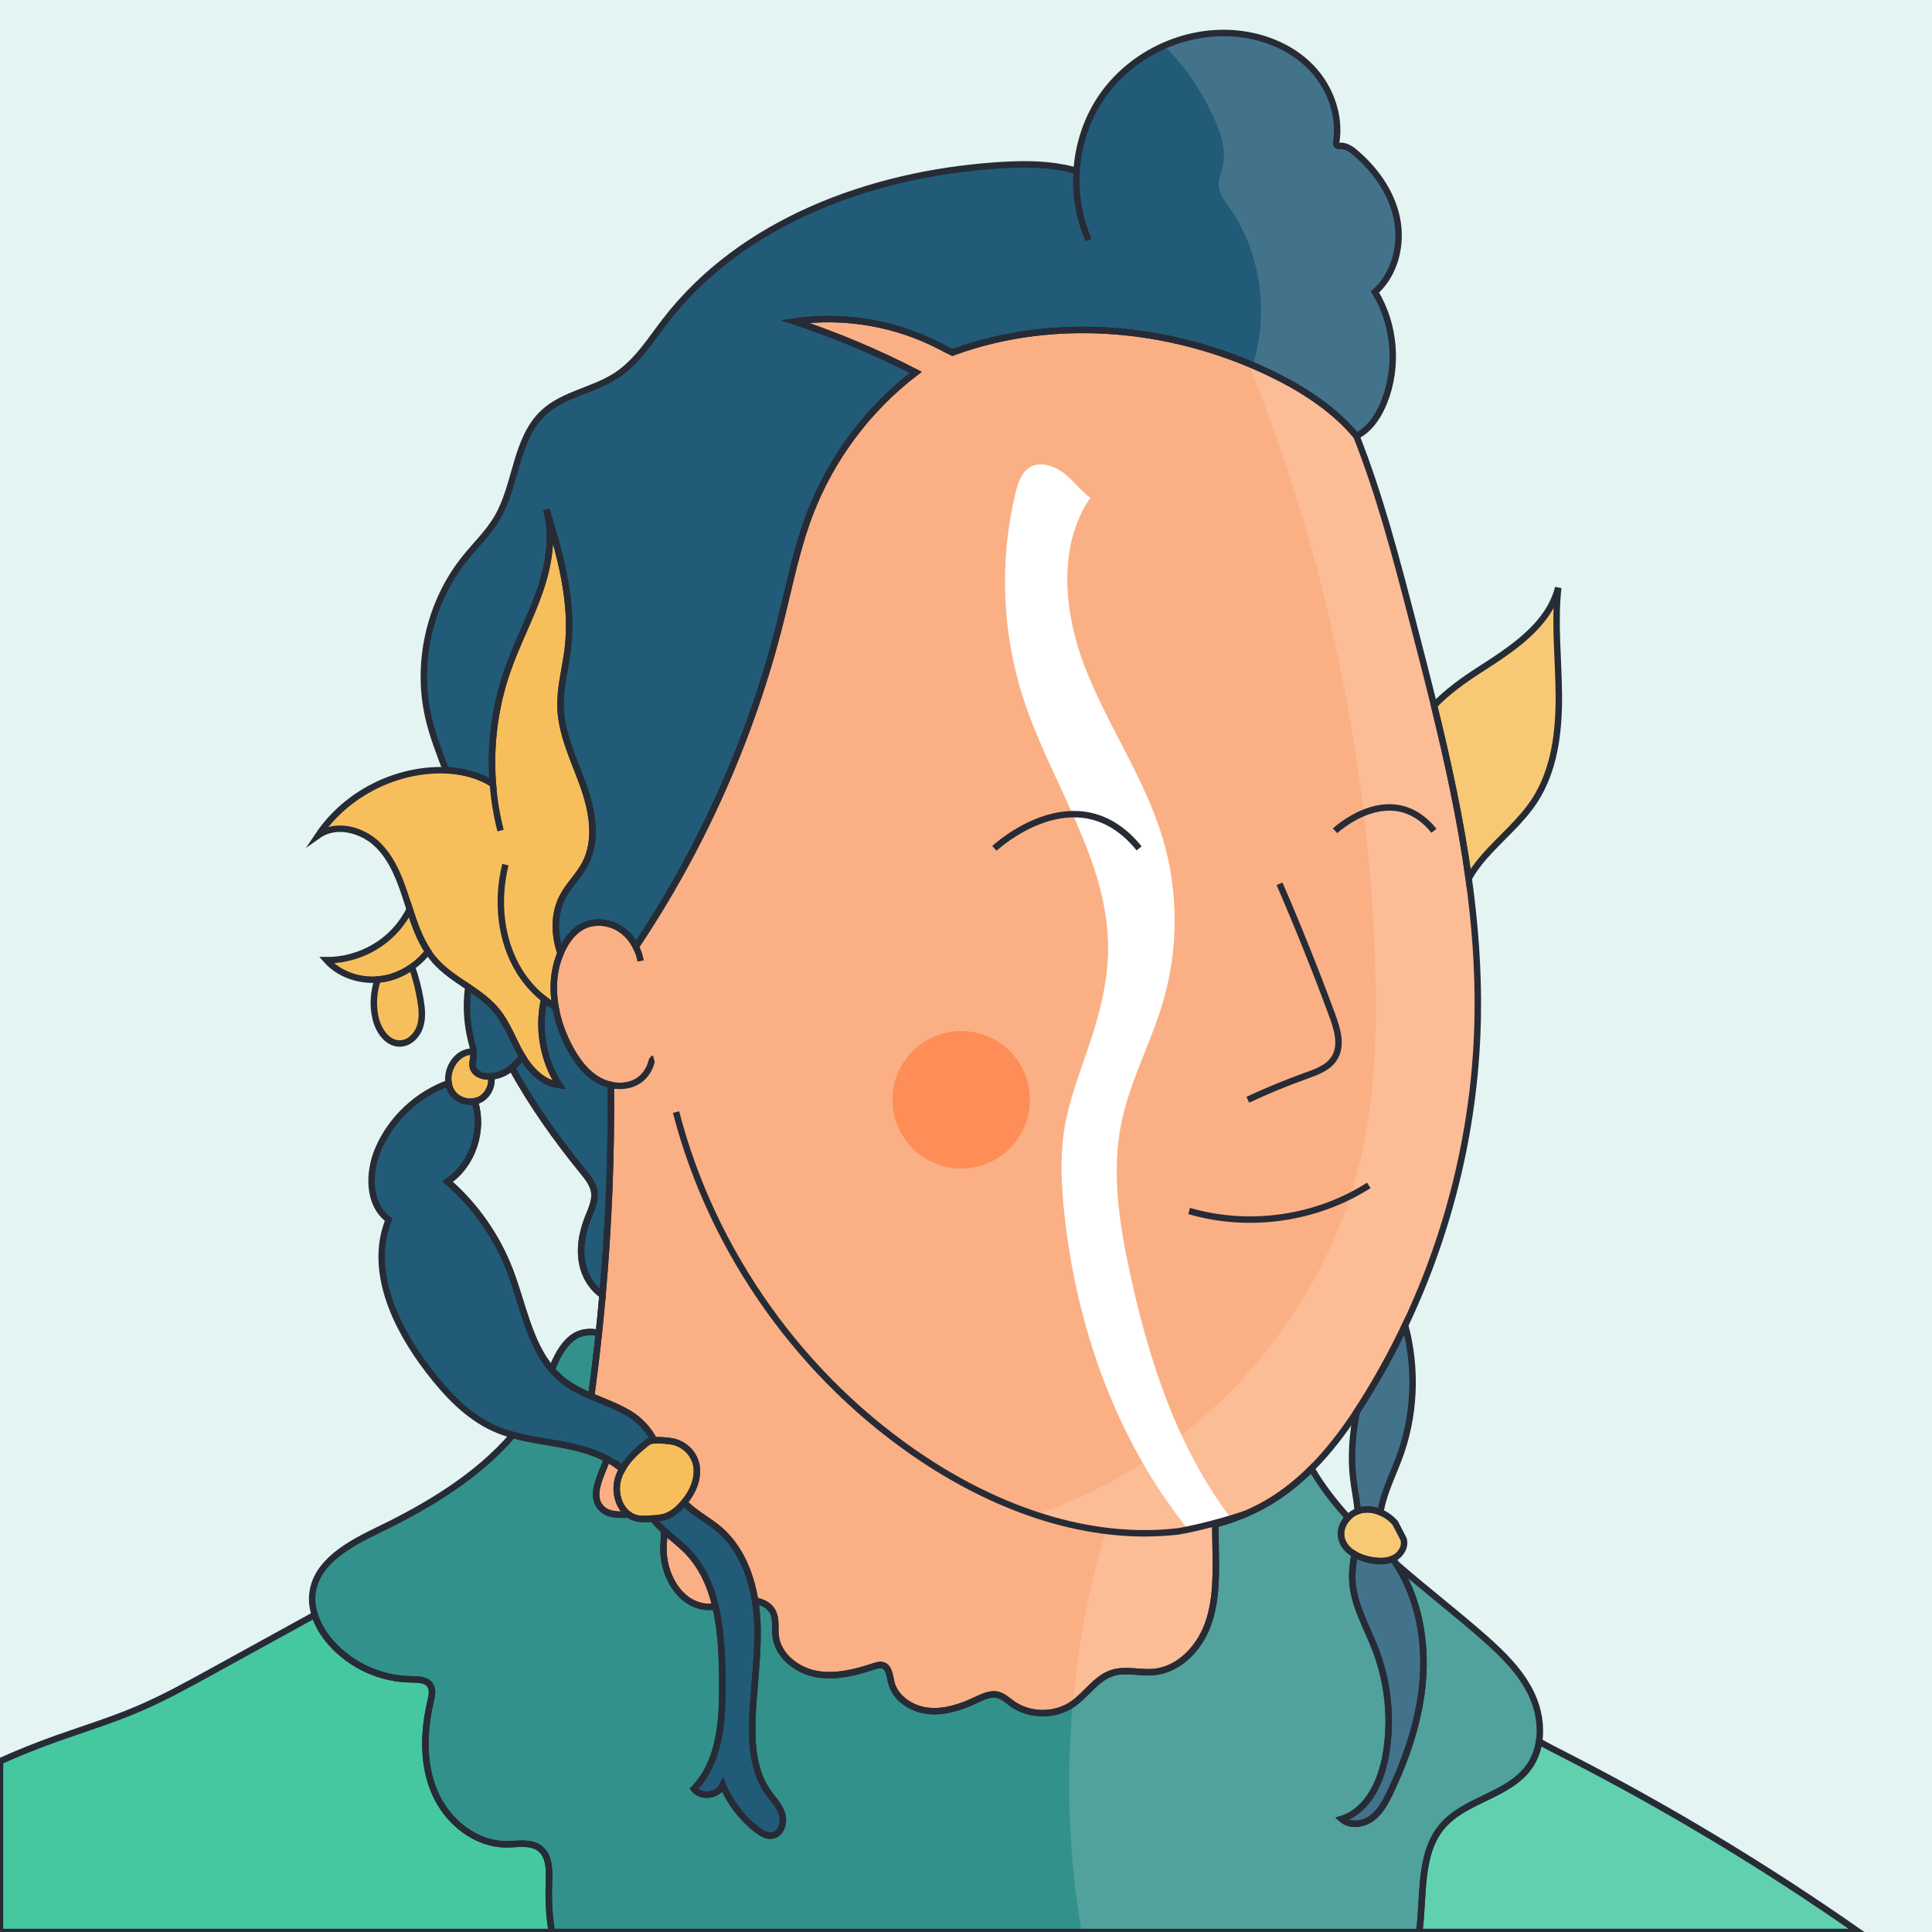 <?xml version="1.0" encoding="utf-8"?>
<!-- Generator: Adobe Illustrator 27.0.1, SVG Export Plug-In . SVG Version: 6.00 Build 0)  -->
<svg version="1.1" id="Capa_1" xmlns="http://www.w3.org/2000/svg" xmlns:xlink="http://www.w3.org/1999/xlink" x="0px" y="0px"
	 viewBox="0 0 600 600" style="enable-background:new 0 0 600 600;" xml:space="preserve">
<style type="text/css">
	.st0{fill:#E3F4F3;}
	.st1{fill:#FAB084;}
	.st2{fill:#F7BF5C;}
	.st3{fill:none;}
	.st4{fill:#45C8A0;}
	.st5{fill:#215B77;}
	.st6{fill:#33918B;}
	.st7{fill:#FF8D58;}
	.st8{fill:#FFFFFF;}
	.st9{opacity:0.15;fill:#FFFFFF;}
	.st10{fill:none;stroke:#272B36;stroke-width:2;stroke-miterlimit:10;}
</style>
<rect class="st0" width="600" height="600"/>
<path class="st1" d="M458.93,315.23c-0.49,33.23-8.3,66.3-22.55,96.32v0.01c-3.59,7.59-7.61,14.98-12.02,22.13
	c-0.97,1.58-1.97,3.15-3,4.71c-4.16,6.32-8.77,12.38-14.07,17.68c-3.92,3.92-8.22,7.41-12.98,10.28c-3.72,2.24-7.67,4.05-11.77,5.48
	c-1.69,0.58-3.4,1.11-5.13,1.57c0.04,2.76,0.09,5.52,0.13,8.27c0.12,7.8,0.22,15.81-2.53,23.11c-2.74,7.3-9.01,13.82-16.78,14.48
	c-4.25,0.36-8.67-1.01-12.74,0.27c-5.05,1.58-8.04,6.72-12.41,9.72c-5.52,3.79-13.43,3.69-18.85-0.24c-1.37-0.99-2.65-2.23-4.3-2.66
	c-2.28-0.58-4.62,0.55-6.75,1.56c-4.7,2.21-9.83,3.96-14.99,3.4s-10.3-3.97-11.45-9.03c-0.45-1.98-0.66-4.55-2.6-5.13
	c-0.87-0.26-1.81,0.03-2.68,0.32c-5.84,1.93-12.05,3.51-18.09,2.37c-6.04-1.15-11.82-5.74-12.49-11.85
	c-0.26-2.45,0.26-5.07-0.81-7.28c-1.03-2.11-3.19-3.22-5.56-3.6c-1.44-8.95-5.18-17.62-12.27-23.06c-3.15-2.41-7.16-4.64-9.76-7.48
	c2.22-2.67,3.83-5.93,3.96-9.38v-0.35c0.01-4.76-3.64-8.74-8.36-9.3c-1.6-0.2-3.5-0.37-4.95-0.25c-1.65-3.32-4.49-6.32-7.64-8.23
	c-3.72-2.26-7.87-3.73-11.88-5.44c0.88-6.52,1.67-13.06,2.36-19.6c0.42-3.93,0.8-7.86,1.14-11.8c1.92-21.7,2.79-43.5,2.6-65.29
	c-1.31-0.28-2.58-0.75-3.73-1.39c-4.04-2.24-6.9-6.15-9.08-10.22c-2.07-3.89-3.62-8.18-4.39-12.54c-0.99-5.7-0.66-11.53,1.56-16.76
	c0.3-0.73,0.65-1.45,1.03-2.15c1.37-2.52,3.26-4.85,5.8-6.18c3.61-1.9,8.21-1.47,11.64,0.73c2.12,1.35,3.79,3.32,4.92,5.57
	c20.68-30.87,35.98-65.32,44.99-101.36c2.76-11.03,4.95-22.25,8.99-32.87c6.6-17.39,18.16-32.87,32.97-44.13
	c-12.1-6.23-24.68-11.52-37.59-15.81c15.37-2.2,31.41,0.55,45.18,7.72c1.24,0.65,2.49,1.33,3.78,1.92
	c32.63-12,70.3-8.05,101.37,7.75c8.95,4.55,17.76,10.52,24.08,18.17l0.01,0.01c0,0,0,0.01,0.01,0.02
	c7.24,18.35,12.32,37.74,17.29,56.87c2.31,8.91,4.63,17.85,6.83,26.82c4.35,17.76,8.25,35.63,10.74,53.65c-0.01,0-0.01,0,0,0.01
	C458.06,286.84,459.15,300.99,458.93,315.23z"/>
<path class="st2" d="M181.71,268.27c-1.94,3.69-5.12,6.62-7.03,10.32c-2.75,5.33-2.56,11.7-0.61,17.44
	c-2.22,5.23-2.55,11.06-1.56,16.76c-1.22-0.75-2.39-1.57-3.51-2.47c-2.05,9.03-0.36,18.89,4.69,26.67
	c-4.99-0.55-8.88-4.55-11.48-8.88c-0.1-0.17-0.21-0.35-0.31-0.53c-2.6-4.53-4.34-9.6-7.65-13.65c-1.49-1.82-3.24-3.36-5.11-4.78
	c-1.21-0.92-2.46-1.78-3.73-2.64c-3.65-2.47-7.4-4.86-10.3-8.14c-0.8-0.91-1.53-1.86-2.18-2.87c-2.61-3.94-4.23-8.53-5.7-13.11
	c-0.25-0.74-0.48-1.48-0.72-2.22c-2.05-6.44-4.38-13.1-9.21-17.84c-4.83-4.73-12.93-6.83-18.45-2.93
	c8.63-12.86,24.18-20.76,39.66-20.18c0.21,0,0.43,0.01,0.64,0.02c4.79,0.24,9.89,1.64,13.91,4.22c-0.92-11.89,0.61-23.97,4.54-35.23
	c2.96-8.49,7.24-16.47,10.14-24.98c2.74-8.04,4.19-16.9,1.93-25.03c4.29,14.08,8.42,28.63,6.68,43.21
	c-0.73,6.13-2.49,12.18-2.28,18.34c0.3,8.39,4.2,16.15,7.03,24.06C183.92,251.73,185.62,260.84,181.71,268.27z"/>
<path class="st3" d="M181.23,393.94c-1.5-5.09-0.63-10.63,1.31-15.57c1.05-2.66,2.43-5.4,2.01-8.23c-0.36-2.44-2-4.47-3.56-6.39
	c-8.15-10.01-15.84-20.77-22.04-32.16c-1.84,1.49-4.08,2.54-6.4,2.71c0.43,2.69-0.87,5.67-3.26,7.03c-0.58,0.33-1.2,0.55-1.85,0.69
	c2.84,8.91-0.6,19.68-8.44,24.92c8.57,7.44,15.27,17.01,19.34,27.6c4.01,10.43,5.96,22.53,13,30.76c1.59-3.84,3.37-7.61,6.67-10.02
	c2.21-1.61,5.35-1.98,7.96-1.25c0.42-3.93,0.8-7.86,1.14-11.8C184.31,400.28,182.2,397.24,181.23,393.94z M181.23,393.94
	c-1.5-5.09-0.63-10.63,1.31-15.57c1.05-2.66,2.43-5.4,2.01-8.23c-0.36-2.44-2-4.47-3.56-6.39c-8.15-10.01-15.84-20.77-22.04-32.16
	c-1.84,1.49-4.08,2.54-6.4,2.71c0.43,2.69-0.87,5.67-3.26,7.03c-0.58,0.33-1.2,0.55-1.85,0.69c2.84,8.91-0.6,19.68-8.44,24.92
	c8.57,7.44,15.27,17.01,19.34,27.6c4.01,10.43,5.96,22.53,13,30.76c1.59-3.84,3.37-7.61,6.67-10.02c2.21-1.61,5.35-1.98,7.96-1.25
	c0.42-3.93,0.8-7.86,1.14-11.8C184.31,400.28,182.2,397.24,181.23,393.94z M181.23,393.94c-1.5-5.09-0.63-10.63,1.31-15.57
	c1.05-2.66,2.43-5.4,2.01-8.23c-0.36-2.44-2-4.47-3.56-6.39c-8.15-10.01-15.84-20.77-22.04-32.16c-1.84,1.49-4.08,2.54-6.4,2.71
	c0.43,2.69-0.87,5.67-3.26,7.03c-0.58,0.33-1.2,0.55-1.85,0.69c2.84,8.91-0.6,19.68-8.44,24.92c8.57,7.44,15.27,17.01,19.34,27.6
	c4.01,10.43,5.96,22.53,13,30.76c1.59-3.84,3.37-7.61,6.67-10.02c2.21-1.61,5.35-1.98,7.96-1.25c0.42-3.93,0.8-7.86,1.14-11.8
	C184.31,400.28,182.2,397.24,181.23,393.94z M181.23,393.94c-1.5-5.09-0.63-10.63,1.31-15.57c1.05-2.66,2.43-5.4,2.01-8.23
	c-0.36-2.44-2-4.47-3.56-6.39c-8.15-10.01-15.84-20.77-22.04-32.16c-1.84,1.49-4.08,2.54-6.4,2.71c0.43,2.69-0.87,5.67-3.26,7.03
	c-0.58,0.33-1.2,0.55-1.85,0.69c2.84,8.91-0.6,19.68-8.44,24.92c8.57,7.44,15.27,17.01,19.34,27.6c4.01,10.43,5.96,22.53,13,30.76
	c1.59-3.84,3.37-7.61,6.67-10.02c2.21-1.61,5.35-1.98,7.96-1.25c0.42-3.93,0.8-7.86,1.14-11.8
	C184.31,400.28,182.2,397.24,181.23,393.94z M181.23,393.94c-1.5-5.09-0.63-10.63,1.31-15.57c1.05-2.66,2.43-5.4,2.01-8.23
	c-0.36-2.44-2-4.47-3.56-6.39c-8.15-10.01-15.84-20.77-22.04-32.16c-1.84,1.49-4.08,2.54-6.4,2.71c0.43,2.69-0.87,5.67-3.26,7.03
	c-0.58,0.33-1.2,0.55-1.85,0.69c2.84,8.91-0.6,19.68-8.44,24.92c8.57,7.44,15.27,17.01,19.34,27.6c4.01,10.43,5.96,22.53,13,30.76
	c1.59-3.84,3.37-7.61,6.67-10.02c2.21-1.61,5.35-1.98,7.96-1.25c0.42-3.93,0.8-7.86,1.14-11.8
	C184.31,400.28,182.2,397.24,181.23,393.94z M181.23,393.94c-1.5-5.09-0.63-10.63,1.31-15.57c1.05-2.66,2.43-5.4,2.01-8.23
	c-0.36-2.44-2-4.47-3.56-6.39c-8.15-10.01-15.84-20.77-22.04-32.16c-1.84,1.49-4.08,2.54-6.4,2.71c0.43,2.69-0.87,5.67-3.26,7.03
	c-0.58,0.33-1.2,0.55-1.85,0.69c2.84,8.91-0.6,19.68-8.44,24.92c8.57,7.44,15.27,17.01,19.34,27.6c4.01,10.43,5.96,22.53,13,30.76
	c1.59-3.84,3.37-7.61,6.67-10.02c2.21-1.61,5.35-1.98,7.96-1.25c0.42-3.93,0.8-7.86,1.14-11.8
	C184.31,400.28,182.2,397.24,181.23,393.94z M181.23,393.94c-1.5-5.09-0.63-10.63,1.31-15.57c1.05-2.66,2.43-5.4,2.01-8.23
	c-0.36-2.44-2-4.47-3.56-6.39c-8.15-10.01-15.84-20.77-22.04-32.16c-1.84,1.49-4.08,2.54-6.4,2.71c0.43,2.69-0.87,5.67-3.26,7.03
	c-0.58,0.33-1.2,0.55-1.85,0.69c2.84,8.91-0.6,19.68-8.44,24.92c8.57,7.44,15.27,17.01,19.34,27.6c4.01,10.43,5.96,22.53,13,30.76
	c1.59-3.84,3.37-7.61,6.67-10.02c2.21-1.61,5.35-1.98,7.96-1.25c0.42-3.93,0.8-7.86,1.14-11.8
	C184.31,400.28,182.2,397.24,181.23,393.94z M181.23,393.94c-1.5-5.09-0.63-10.63,1.31-15.57c1.05-2.66,2.43-5.4,2.01-8.23
	c-0.36-2.44-2-4.47-3.56-6.39c-8.15-10.01-15.84-20.77-22.04-32.16c-1.84,1.49-4.08,2.54-6.4,2.71c0.43,2.69-0.87,5.67-3.26,7.03
	c-0.58,0.33-1.2,0.55-1.85,0.69c2.84,8.91-0.6,19.68-8.44,24.92c8.57,7.44,15.27,17.01,19.34,27.6c4.01,10.43,5.96,22.53,13,30.76
	c1.59-3.84,3.37-7.61,6.67-10.02c2.21-1.61,5.35-1.98,7.96-1.25c0.42-3.93,0.8-7.86,1.14-11.8
	C184.31,400.28,182.2,397.24,181.23,393.94z M181.23,393.94c-1.5-5.09-0.63-10.63,1.31-15.57c1.05-2.66,2.43-5.4,2.01-8.23
	c-0.36-2.44-2-4.47-3.56-6.39c-8.15-10.01-15.84-20.77-22.04-32.16c-1.84,1.49-4.08,2.54-6.4,2.71c0.43,2.69-0.87,5.67-3.26,7.03
	c-0.58,0.33-1.2,0.55-1.85,0.69c2.84,8.91-0.6,19.68-8.44,24.92c8.57,7.44,15.27,17.01,19.34,27.6c4.01,10.43,5.96,22.53,13,30.76
	c1.59-3.84,3.37-7.61,6.67-10.02c2.21-1.61,5.35-1.98,7.96-1.25c0.42-3.93,0.8-7.86,1.14-11.8
	C184.31,400.28,182.2,397.24,181.23,393.94z M181.23,393.94c-1.5-5.09-0.63-10.63,1.31-15.57c1.05-2.66,2.43-5.4,2.01-8.23
	c-0.36-2.44-2-4.47-3.56-6.39c-8.15-10.01-15.84-20.77-22.04-32.16c-1.84,1.49-4.08,2.54-6.4,2.71c0.43,2.69-0.87,5.67-3.26,7.03
	c-0.58,0.33-1.2,0.55-1.85,0.69c2.84,8.91-0.6,19.68-8.44,24.92c8.57,7.44,15.27,17.01,19.34,27.6c4.01,10.43,5.96,22.53,13,30.76
	c1.59-3.84,3.37-7.61,6.67-10.02c2.21-1.61,5.35-1.98,7.96-1.25c0.42-3.93,0.8-7.86,1.14-11.8
	C184.31,400.28,182.2,397.24,181.23,393.94z M181.23,393.94c-1.5-5.09-0.63-10.63,1.31-15.57c1.05-2.66,2.43-5.4,2.01-8.23
	c-0.36-2.44-2-4.47-3.56-6.39c-8.15-10.01-15.84-20.77-22.04-32.16c-1.84,1.49-4.08,2.54-6.4,2.71c0.43,2.69-0.87,5.67-3.26,7.03
	c-0.58,0.33-1.2,0.55-1.85,0.69c2.84,8.91-0.6,19.68-8.44,24.92c8.57,7.44,15.27,17.01,19.34,27.6c4.01,10.43,5.96,22.53,13,30.76
	c1.59-3.84,3.37-7.61,6.67-10.02c2.21-1.61,5.35-1.98,7.96-1.25c0.42-3.93,0.8-7.86,1.14-11.8
	C184.31,400.28,182.2,397.24,181.23,393.94z M181.23,393.94c-1.5-5.09-0.63-10.63,1.31-15.57c1.05-2.66,2.43-5.4,2.01-8.23
	c-0.36-2.44-2-4.47-3.56-6.39c-8.15-10.01-15.84-20.77-22.04-32.16c-1.84,1.49-4.08,2.54-6.4,2.71c0.43,2.69-0.87,5.67-3.26,7.03
	c-0.58,0.33-1.2,0.55-1.85,0.69c2.84,8.91-0.6,19.68-8.44,24.92c8.57,7.44,15.27,17.01,19.34,27.6c4.01,10.43,5.96,22.53,13,30.76
	c1.59-3.84,3.37-7.61,6.67-10.02c2.21-1.61,5.35-1.98,7.96-1.25c0.42-3.93,0.8-7.86,1.14-11.8
	C184.31,400.28,182.2,397.24,181.23,393.94z M181.23,393.94c-1.5-5.09-0.63-10.63,1.31-15.57c1.05-2.66,2.43-5.4,2.01-8.23
	c-0.36-2.44-2-4.47-3.56-6.39c-8.15-10.01-15.84-20.77-22.04-32.16c-1.84,1.49-4.08,2.54-6.4,2.71c0.43,2.69-0.87,5.67-3.26,7.03
	c-0.58,0.33-1.2,0.55-1.85,0.69c2.84,8.91-0.6,19.68-8.44,24.92c8.57,7.44,15.27,17.01,19.34,27.6c4.01,10.43,5.96,22.53,13,30.76
	c1.59-3.84,3.37-7.61,6.67-10.02c2.21-1.61,5.35-1.98,7.96-1.25c0.42-3.93,0.8-7.86,1.14-11.8
	C184.31,400.28,182.2,397.24,181.23,393.94z M181.23,393.94c-1.5-5.09-0.63-10.63,1.31-15.57c1.05-2.66,2.43-5.4,2.01-8.23
	c-0.36-2.44-2-4.47-3.56-6.39c-8.15-10.01-15.84-20.77-22.04-32.16c-1.84,1.49-4.08,2.54-6.4,2.71c0.43,2.69-0.87,5.67-3.26,7.03
	c-0.58,0.33-1.2,0.55-1.85,0.69c2.84,8.91-0.6,19.68-8.44,24.92c8.57,7.44,15.27,17.01,19.34,27.6c4.01,10.43,5.96,22.53,13,30.76
	c1.59-3.84,3.37-7.61,6.67-10.02c2.21-1.61,5.35-1.98,7.96-1.25c0.42-3.93,0.8-7.86,1.14-11.8
	C184.31,400.28,182.2,397.24,181.23,393.94z M181.23,393.94c-1.5-5.09-0.63-10.63,1.31-15.57c1.05-2.66,2.43-5.4,2.01-8.23
	c-0.36-2.44-2-4.47-3.56-6.39c-8.15-10.01-15.84-20.77-22.04-32.16c-1.84,1.49-4.08,2.54-6.4,2.71c0.43,2.69-0.87,5.67-3.26,7.03
	c-0.58,0.33-1.2,0.55-1.85,0.69c2.84,8.91-0.6,19.68-8.44,24.92c8.57,7.44,15.27,17.01,19.34,27.6c4.01,10.43,5.96,22.53,13,30.76
	c1.59-3.84,3.37-7.61,6.67-10.02c2.21-1.61,5.35-1.98,7.96-1.25c0.42-3.93,0.8-7.86,1.14-11.8
	C184.31,400.28,182.2,397.24,181.23,393.94z M181.23,393.94c-1.5-5.09-0.63-10.63,1.31-15.57c1.05-2.66,2.43-5.4,2.01-8.23
	c-0.36-2.44-2-4.47-3.56-6.39c-8.15-10.01-15.84-20.77-22.04-32.16c-1.84,1.49-4.08,2.54-6.4,2.71c0.43,2.69-0.87,5.67-3.26,7.03
	c-0.58,0.33-1.2,0.55-1.85,0.69c2.84,8.91-0.6,19.68-8.44,24.92c8.57,7.44,15.27,17.01,19.34,27.6c4.01,10.43,5.96,22.53,13,30.76
	c1.59-3.84,3.37-7.61,6.67-10.02c2.21-1.61,5.35-1.98,7.96-1.25c0.42-3.93,0.8-7.86,1.14-11.8
	C184.31,400.28,182.2,397.24,181.23,393.94z M181.23,393.94c-1.5-5.09-0.63-10.63,1.31-15.57c1.05-2.66,2.43-5.4,2.01-8.23
	c-0.36-2.44-2-4.47-3.56-6.39c-8.15-10.01-15.84-20.77-22.04-32.16c-1.84,1.49-4.08,2.54-6.4,2.71c0.43,2.69-0.87,5.67-3.26,7.03
	c-0.58,0.33-1.2,0.55-1.85,0.69c2.84,8.91-0.6,19.68-8.44,24.92c8.57,7.44,15.27,17.01,19.34,27.6c4.01,10.43,5.96,22.53,13,30.76
	c1.59-3.84,3.37-7.61,6.67-10.02c2.21-1.61,5.35-1.98,7.96-1.25c0.42-3.93,0.8-7.86,1.14-11.8
	C184.31,400.28,182.2,397.24,181.23,393.94z M181.23,393.94c-1.5-5.09-0.63-10.63,1.31-15.57c1.05-2.66,2.43-5.4,2.01-8.23
	c-0.36-2.44-2-4.47-3.56-6.39c-8.15-10.01-15.84-20.77-22.04-32.16c-1.84,1.49-4.08,2.54-6.4,2.71c0.43,2.69-0.87,5.67-3.26,7.03
	c-0.58,0.33-1.2,0.55-1.85,0.69c2.84,8.91-0.6,19.68-8.44,24.92c8.57,7.44,15.27,17.01,19.34,27.6c4.01,10.43,5.96,22.53,13,30.76
	c1.59-3.84,3.37-7.61,6.67-10.02c2.21-1.61,5.35-1.98,7.96-1.25c0.42-3.93,0.8-7.86,1.14-11.8
	C184.31,400.28,182.2,397.24,181.23,393.94z M181.23,393.94c-1.5-5.09-0.63-10.63,1.31-15.57c1.05-2.66,2.43-5.4,2.01-8.23
	c-0.36-2.44-2-4.47-3.56-6.39c-8.15-10.01-15.84-20.77-22.04-32.16c-1.84,1.49-4.08,2.54-6.4,2.71c0.43,2.69-0.87,5.67-3.26,7.03
	c-0.58,0.33-1.2,0.55-1.85,0.69c2.84,8.91-0.6,19.68-8.44,24.92c8.57,7.44,15.27,17.01,19.34,27.6c4.01,10.43,5.96,22.53,13,30.76
	c1.59-3.84,3.37-7.61,6.67-10.02c2.21-1.61,5.35-1.98,7.96-1.25c0.42-3.93,0.8-7.86,1.14-11.8
	C184.31,400.28,182.2,397.24,181.23,393.94z M181.23,393.94c-1.5-5.09-0.63-10.63,1.31-15.57c1.05-2.66,2.43-5.4,2.01-8.23
	c-0.36-2.44-2-4.47-3.56-6.39c-8.15-10.01-15.84-20.77-22.04-32.16c-1.84,1.49-4.08,2.54-6.4,2.71c0.43,2.69-0.87,5.67-3.26,7.03
	c-0.58,0.33-1.2,0.55-1.85,0.69c2.84,8.91-0.6,19.68-8.44,24.92c8.57,7.44,15.27,17.01,19.34,27.6c4.01,10.43,5.96,22.53,13,30.76
	c1.59-3.84,3.37-7.61,6.67-10.02c2.21-1.61,5.35-1.98,7.96-1.25c0.42-3.93,0.8-7.86,1.14-11.8
	C184.31,400.28,182.2,397.24,181.23,393.94z M181.23,393.94c-1.5-5.09-0.63-10.63,1.31-15.57c1.05-2.66,2.43-5.4,2.01-8.23
	c-0.36-2.44-2-4.47-3.56-6.39c-8.15-10.01-15.84-20.77-22.04-32.16c-1.84,1.49-4.08,2.54-6.4,2.71c0.43,2.69-0.87,5.67-3.26,7.03
	c-0.58,0.33-1.2,0.55-1.85,0.69c2.84,8.91-0.6,19.68-8.44,24.92c8.57,7.44,15.27,17.01,19.34,27.6c4.01,10.43,5.96,22.53,13,30.76
	c1.59-3.84,3.37-7.61,6.67-10.02c2.21-1.61,5.35-1.98,7.96-1.25c0.42-3.93,0.8-7.86,1.14-11.8
	C184.31,400.28,182.2,397.24,181.23,393.94z M181.23,393.94c-1.5-5.09-0.63-10.63,1.31-15.57c1.05-2.66,2.43-5.4,2.01-8.23
	c-0.36-2.44-2-4.47-3.56-6.39c-8.15-10.01-15.84-20.77-22.04-32.16c-1.84,1.49-4.08,2.54-6.4,2.71c0.43,2.69-0.87,5.67-3.26,7.03
	c-0.58,0.33-1.2,0.55-1.85,0.69c2.84,8.91-0.6,19.68-8.44,24.92c8.57,7.44,15.27,17.01,19.34,27.6c4.01,10.43,5.96,22.53,13,30.76
	c1.59-3.84,3.37-7.61,6.67-10.02c2.21-1.61,5.35-1.98,7.96-1.25c0.42-3.93,0.8-7.86,1.14-11.8
	C184.31,400.28,182.2,397.24,181.23,393.94z M181.23,393.94c-1.5-5.09-0.63-10.63,1.31-15.57c1.05-2.66,2.43-5.4,2.01-8.23
	c-0.36-2.44-2-4.47-3.56-6.39c-8.15-10.01-15.84-20.77-22.04-32.16c-1.84,1.49-4.08,2.54-6.4,2.71c0.43,2.69-0.87,5.67-3.26,7.03
	c-0.58,0.33-1.2,0.55-1.85,0.69c2.84,8.91-0.6,19.68-8.44,24.92c8.57,7.44,15.27,17.01,19.34,27.6c4.01,10.43,5.96,22.53,13,30.76
	c1.59-3.84,3.37-7.61,6.67-10.02c2.21-1.61,5.35-1.98,7.96-1.25c0.42-3.93,0.8-7.86,1.14-11.8
	C184.31,400.28,182.2,397.24,181.23,393.94z M181.23,393.94c-1.5-5.09-0.63-10.63,1.31-15.57c1.05-2.66,2.43-5.4,2.01-8.23
	c-0.36-2.44-2-4.47-3.56-6.39c-8.15-10.01-15.84-20.77-22.04-32.16c-1.84,1.49-4.08,2.54-6.4,2.71c0.43,2.69-0.87,5.67-3.26,7.03
	c-0.58,0.33-1.2,0.55-1.85,0.69c2.84,8.91-0.6,19.68-8.44,24.92c8.57,7.44,15.27,17.01,19.34,27.6c4.01,10.43,5.96,22.53,13,30.76
	c1.59-3.84,3.37-7.61,6.67-10.02c2.21-1.61,5.35-1.98,7.96-1.25c0.42-3.93,0.8-7.86,1.14-11.8
	C184.31,400.28,182.2,397.24,181.23,393.94z"/>
<path class="st4" d="M171.36,600H0v-53.03c5.71-2.56,11.52-4.89,17.36-6.98c8.4-3,16.94-5.61,25.15-9.09
	c8.05-3.41,15.72-7.63,23.37-11.85c10.62-5.84,21.24-11.69,31.86-17.53c1,3.22,2.89,6.24,5.16,8.78
	c6.2,6.96,15.42,11.14,24.74,11.24c2.19,0.02,4.81,0.03,5.98,1.87c0.91,1.41,0.5,3.25,0.12,4.88c-2.22,9.43-2.55,19.65,1.33,28.53
	s12.64,16.02,22.33,15.94c3.53-0.03,7.48-0.86,10.27,1.3c3,2.31,2.98,6.73,2.82,10.51C170.28,589.58,170.51,594.87,171.36,600z"/>
<path class="st4" d="M577.26,600H440.75c1.53-11.26-0.13-24.27,7.14-32.83c7.11-8.38,20.55-9.49,26.95-18.43
	c1.69-2.36,2.7-5.08,3.14-7.92c2.41,1.4,4.91,2.67,7.39,3.93C517.22,561.01,547.95,579.49,577.26,600z"/>
<path class="st5" d="M203.13,447.3c-0.83,0.06-1.5,0.22-1.89,0.52c-3.08,2.38-6.15,5.08-8.01,8.44c-0.35-0.3-0.7-0.58-1.07-0.86
	c-1.14-0.87-2.37-1.64-3.65-2.31c-2.3-1.23-4.8-2.18-7.35-2.92c-1.68-0.49-3.39-0.9-5.08-1.24c-5.58-1.12-11.32-1.75-16.78-3.28
	c-1.89-0.52-3.74-1.15-5.54-1.95c-8.53-3.76-15.12-10.86-20.79-18.26c-10.24-13.37-18.56-31.03-12.25-46.64
	c-6.48-4.73-6.4-14.67-3.21-22.04c4.07-9.39,12.18-16.94,21.8-20.4c0.16,1.1,0.56,2.15,1.21,3.06c1.53,2.12,4.38,3.1,6.92,2.6
	c2.84,8.91-0.6,19.68-8.44,24.92c8.57,7.44,15.27,17.01,19.34,27.6c4.01,10.43,5.96,22.53,13,30.76c0,0.01,0,0.01,0,0.01
	c1.1,1.28,2.31,2.46,3.68,3.53c2.6,2.04,5.55,3.48,8.59,4.79c4.01,1.71,8.16,3.18,11.88,5.44
	C198.64,440.98,201.48,443.98,203.13,447.3z"/>
<path class="st6" d="M185.97,414.03c-0.69,6.54-1.48,13.08-2.36,19.6c-3.04-1.31-5.99-2.75-8.59-4.79
	c-1.37-1.07-2.58-2.25-3.68-3.53c0,0,0,0,0-0.01c1.59-3.84,3.37-7.61,6.67-10.02C180.22,413.67,183.36,413.3,185.97,414.03z"/>
<path class="st5" d="M187.11,402.23c-2.8-1.95-4.91-4.99-5.88-8.29c-1.5-5.09-0.63-10.63,1.31-15.57c1.05-2.66,2.43-5.4,2.01-8.23
	c-0.36-2.44-2-4.47-3.56-6.39c-8.15-10.01-15.84-20.77-22.04-32.16c0.1-0.08,0.19-0.16,0.29-0.24c1.12-0.96,2.1-2.06,2.97-3.24
	c2.6,4.33,6.49,8.33,11.48,8.88c-5.05-7.78-6.74-17.64-4.69-26.67c1.12,0.9,2.29,1.72,3.51,2.47c0.77,4.36,2.32,8.65,4.39,12.54
	c2.18,4.07,5.04,7.98,9.08,10.22c1.15,0.64,2.42,1.11,3.73,1.39C189.9,358.73,189.03,380.53,187.11,402.23z"/>
<circle class="st7" cx="298.52" cy="341.54" r="21.35"/>
<path class="st3" d="M189.71,336.94c3.26,0.7,6.76,0.2,9.31-1.89c1.59-1.31,2.72-3.14,3.25-5.13c0.13-0.48,0.3-1.04,0.78-1.16"/>
<path class="st3" d="M198.95,298.43c-0.28-1.54-0.78-3.04-1.49-4.43"/>
<path class="st5" d="M427.01,90.67c6.19,10.15,7.26,23.26,2.8,34.29c-1.5,3.68-3.66,7.23-6.92,9.49c-0.52,0.36-1.07,0.68-1.65,0.95
	l-0.01-0.01c-6.32-7.65-15.13-13.62-24.08-18.17c-31.07-15.8-68.74-19.75-101.37-7.75c-1.29-0.59-2.54-1.27-3.78-1.92
	c-13.77-7.17-29.81-9.92-45.18-7.72c12.91,4.29,25.49,9.58,37.59,15.81c-14.81,11.26-26.37,26.74-32.97,44.13
	c-4.04,10.62-6.23,21.84-8.99,32.87c-9.01,36.04-24.31,70.49-44.99,101.36c-1.13-2.25-2.8-4.22-4.92-5.57
	c-3.43-2.2-8.03-2.63-11.64-0.73c-2.54,1.33-4.43,3.66-5.8,6.18c-0.38,0.7-0.73,1.42-1.03,2.15c-1.95-5.74-2.14-12.11,0.61-17.44
	c1.91-3.7,5.09-6.63,7.03-10.32c3.91-7.43,2.21-16.54-0.61-24.44c-2.83-7.91-6.73-15.67-7.03-24.06
	c-0.21-6.16,1.55-12.21,2.28-18.34c1.74-14.58-2.39-29.13-6.68-43.21c2.26,8.13,0.81,16.99-1.93,25.03
	c-2.9,8.51-7.18,16.49-10.14,24.98c-3.93,11.26-5.46,23.34-4.54,35.23c-4.02-2.58-9.12-3.98-13.91-4.22
	c-0.21-0.01-0.43-0.02-0.64-0.02c-2.07-5.44-4.19-10.87-5.48-16.52c-3.87-17.02,0.43-35.7,11.35-49.31c3.35-4.17,7.29-7.91,10-12.51
	c6.12-10.42,5.62-24.62,14.5-32.8c6.24-5.73,15.46-6.82,22.54-11.47c6.43-4.22,10.6-11,15.29-17.08
	c23.74-30.73,63.58-45.36,102.32-48.12c7.13-0.51,14.36-0.66,21.39,0.7c1.32,0.26,2.63,0.57,3.93,0.94
	c0.53-8.15,3.15-16.17,7.77-22.92c8.77-12.82,24.44-20.6,39.95-19.84c9.25,0.45,18.53,3.92,25,10.54
	c5.99,6.12,9.27,15.07,7.88,23.47c-0.1,0.61,0.41,1.13,1.02,1.03c1.35-0.22,3.14,0.61,4.32,1.59c6.48,5.33,11.74,12.49,13.48,20.7
	C435.51,75.82,433.28,85.09,427.01,90.67z"/>
<path class="st3" d="M338.09,74.55c-2.99-6.72-4.21-14.16-3.74-21.5"/>
<path class="st5" d="M162.21,328.11c-0.87,1.18-1.85,2.28-2.97,3.24c-0.1,0.08-0.19,0.16-0.29,0.24c-1.84,1.49-4.08,2.54-6.4,2.71
	c-0.59,0.05-1.19,0.04-1.79-0.04c-1.66-0.21-3.4-1.11-3.88-2.71c-0.37-1.25,0.12-2.58,0.2-3.89c0.02-0.33,0.01-0.66-0.02-0.99
	c-0.08-1.14-0.41-2.26-0.69-3.37c-1.39-5.47-1.7-11.2-0.96-16.79c1.27,0.86,2.52,1.72,3.73,2.64c1.87,1.42,3.62,2.96,5.11,4.78
	c3.31,4.05,5.05,9.12,7.65,13.65C162,327.76,162.11,327.94,162.21,328.11z"/>
<path class="st2" d="M149.29,341.33c-0.58,0.33-1.2,0.55-1.85,0.69c-2.54,0.5-5.39-0.48-6.92-2.6c-0.65-0.91-1.05-1.96-1.21-3.06
	c-0.31-2.02,0.17-4.2,1.24-5.97c0.99-1.63,2.5-3.02,4.34-3.55c0.7-0.2,1.45-0.26,2.17-0.17c0.03,0.33,0.04,0.66,0.02,0.99
	c-0.08,1.31-0.57,2.64-0.2,3.89c0.48,1.6,2.22,2.5,3.88,2.71c0.6,0.08,1.2,0.09,1.79,0.04
	C152.98,336.99,151.68,339.97,149.29,341.33z"/>
<path class="st3" d="M192.16,455.4c-0.42-0.41-0.84-0.82-1.26-1.23"/>
<path class="st5" d="M434.33,453.23c-2.04,5.33-4.78,10.9-5.62,16.41c-1.88-0.81-3.95-1.12-5.95-0.69
	c-0.36,0.08-0.71,0.18-1.06,0.32c-0.33-3.48-1.09-6.93-1.48-10.42c-0.77-6.84-0.14-13.68,1.14-20.45c1.03-1.56,2.03-3.13,3-4.71
	c4.41-7.15,8.43-14.54,12.02-22.13C440.03,425.21,439.38,440.03,434.33,453.23z"/>
<path class="st3" d="M156.95,268.52c-2.73,11.09-1.65,23.36,4.33,33.09c2.03,3.31,4.67,6.27,7.72,8.71"/>
<path class="st3" d="M153.06,243.46c0,0.01,0.01,0,0.01,0c0.37,4.89,1.17,9.74,2.38,14.48"/>
<path class="st2" d="M132.93,295.5c-1.44,1.81-3.12,3.43-4.99,4.76c-1.77,1.26-3.71,2.27-5.78,2.97c-1.57,0.52-3.2,0.85-4.86,0.97
	c-5.87,0.44-11.96-1.62-15.88-6.01c7.21,0.05,14.41-2.74,19.71-7.65c2.51-2.32,4.57-5.1,6.1-8.15
	C128.7,286.97,130.32,291.56,132.93,295.5z"/>
<path class="st2" d="M130.41,318.92c-0.91,2.69-3.29,5.07-6.14,5.15c-3.97,0.11-6.75-4.02-7.64-7.89
	c-0.91-3.95-0.63-8.14,0.67-11.98c1.66-0.12,3.29-0.45,4.86-0.97c2.07-0.7,4.01-1.71,5.78-2.97c1.15,3.32,2.03,6.75,2.62,10.21
	C131.04,313.28,131.32,316.22,130.41,318.92z"/>
<path class="st3" d="M369.3,376.08c18.58,5.45,39.47,2.48,55.79-7.95"/>
<path class="st5" d="M441.9,521.38c-0.9,12.26-4.88,24.13-10.16,35.23c-1.44,3.02-3.07,6.12-5.78,8.09
	c-2.71,1.97-6.79,2.45-9.28,0.21c8.17-2.61,12.34-11.74,13.75-20.2c1.83-10.92,0.66-22.33-3.34-32.66c-2.71-7-6.74-13.74-7.11-21.23
	c-0.13-2.73,0.23-5.43,0.68-8.13c1.59,0.93,3.45,1.53,5.24,1.84c2.03,0.35,4.19,0.45,6.11-0.23c0.19-0.06,0.37-0.13,0.55-0.22
	c0.36,0.54,0.72,1.08,1.07,1.62l0.01,0.01c0.07,0.11,0.14,0.22,0.21,0.33C440.44,496.41,442.8,509.12,441.9,521.38z"/>
<path class="st1" d="M195.2,470.34c-3.19,0.16-6.35,0.17-8.42-1.93c-3.7-3.76-0.27-9.83,1.57-14.79c0.06-0.17,0.12-0.35,0.16-0.53
	c1.28,0.67,2.51,1.44,3.65,2.31c0.37,0.28,0.72,0.56,1.07,0.86c0.05,0.04,0.01,0.14-0.04,0.14c-0.01,0-0.02-0.01-0.03-0.02
	c-0.5,0.9-0.9,1.84-1.2,2.84C190.79,463.16,192.02,468.03,195.2,470.34z"/>
<path class="st1" d="M222.2,498.9c-0.85,0.1-1.71,0.15-2.58,0.11c-8.59-0.45-13.99-10.25-13.56-18.83c0.09-1.62,0.29-3.35,0.06-4.93
	c2.15,1.97,4.57,3.81,6.6,5.76C217.75,485.85,220.59,492.1,222.2,498.9z"/>
<path class="st5" d="M239.82,570.04c-1.69,0.28-3.31-0.71-4.67-1.75c-4.68-3.6-8.4-8.42-10.69-13.86c-1.45,3.32-6.74,3.98-8.97,1.12
	c8.45-8.67,8.97-22.11,8.83-34.22c-0.09-7.4-0.41-15.22-2.12-22.43c-1.61-6.8-4.45-13.05-9.48-17.89c-2.03-1.95-4.45-3.79-6.6-5.76
	v-0.01c-1.27-1.15-2.44-2.35-3.37-3.63c0.43-0.02,0.86-0.05,1.29-0.1c0.94-0.1,1.88-0.26,2.78-0.57c1.98-0.7,3.64-2.11,5.05-3.66
	c0.21-0.23,0.41-0.46,0.61-0.7c2.6,2.84,6.61,5.07,9.76,7.48c7.09,5.44,10.83,14.11,12.27,23.06c0.31,1.9,0.52,3.82,0.63,5.72
	c0.63,10.82-1.28,21.63-1.52,32.48c-0.15,7.32,0.59,15.06,4.77,21.08c1.59,2.28,3.66,4.31,4.48,6.96
	C243.7,566.01,242.56,569.58,239.82,570.04z"/>
<path class="st6" d="M477.98,540.82c-0.44,2.84-1.45,5.56-3.14,7.92c-6.4,8.94-19.84,10.05-26.95,18.43
	c-7.27,8.56-5.61,21.57-7.14,32.83H171.36c-0.85-5.13-1.08-10.42-0.87-15.43c0.16-3.78,0.18-8.2-2.82-10.51
	c-2.79-2.16-6.74-1.33-10.27-1.3c-9.69,0.08-18.45-7.06-22.33-15.94s-3.55-19.1-1.33-28.53c0.38-1.63,0.79-3.47-0.12-4.88
	c-1.17-1.84-3.79-1.85-5.98-1.87c-9.32-0.1-18.54-4.28-24.74-11.24c-2.27-2.54-4.16-5.56-5.16-8.78c-0.69-2.17-0.97-4.43-0.69-6.71
	c1.22-9.87,11.64-15.41,20.6-19.73c15.35-7.4,30.74-16.69,41.65-29.43c5.46,1.53,11.2,2.16,16.78,3.28c1.69,0.34,3.4,0.75,5.08,1.24
	c2.55,0.74,5.05,1.69,7.35,2.92c0.01,0.02,0.01,0.03,0.02,0.04c-1.78,5.04-5.57,11.39-1.75,15.28c2.07,2.1,5.23,2.09,8.42,1.93
	c0.67,0.5,1.43,0.87,2.28,1.1c1.47,0.39,3.03,0.31,4.56,0.22c0.24-0.01,0.48-0.03,0.71-0.05c0.93,1.28,2.1,2.48,3.37,3.63v0.01
	c0.23,1.58,0.03,3.31-0.06,4.93c-0.43,8.58,4.97,18.38,13.56,18.83c0.87,0.04,1.73-0.01,2.58-0.11c1.71,7.21,2.03,15.03,2.12,22.43
	c0.14,12.11-0.38,25.55-8.83,34.22c2.23,2.86,7.52,2.2,8.97-1.12c2.29,5.44,6.01,10.26,10.69,13.86c1.36,1.04,2.98,2.03,4.67,1.75
	c2.74-0.46,3.88-4.03,3.05-6.68c-0.82-2.65-2.89-4.68-4.48-6.96c-4.18-6.02-4.92-13.76-4.77-21.08c0.24-10.85,2.15-21.66,1.52-32.48
	c-0.11-1.9-0.32-3.82-0.63-5.72c2.37,0.38,4.53,1.49,5.56,3.6c1.07,2.21,0.55,4.83,0.81,7.28c0.67,6.11,6.45,10.7,12.49,11.85
	c6.04,1.14,12.25-0.44,18.09-2.37c0.87-0.29,1.81-0.58,2.68-0.32c1.94,0.58,2.15,3.15,2.6,5.13c1.15,5.06,6.29,8.47,11.45,9.03
	s10.29-1.19,14.99-3.4c2.13-1.01,4.47-2.14,6.75-1.56c1.65,0.43,2.93,1.67,4.3,2.66c5.42,3.93,13.33,4.03,18.85,0.24
	c4.37-3,7.36-8.14,12.41-9.72c4.07-1.28,8.49,0.09,12.74-0.27c7.77-0.66,14.04-7.18,16.78-14.48c2.75-7.3,2.65-15.31,2.53-23.11
	c-0.04-2.75-0.09-5.51-0.13-8.27c1.73-0.46,3.44-0.99,5.13-1.57c4.1-1.43,8.05-3.24,11.77-5.48c4.76-2.87,9.06-6.36,12.98-10.28
	c3.18,5.43,7.05,10.46,11.36,15.21c-1.64,1.69-2.55,4.04-2.05,6.33c0.48,2.23,2.06,3.91,4.06,5.07c-0.45,2.7-0.81,5.4-0.68,8.13
	c0.37,7.49,4.4,14.23,7.11,21.23c4,10.33,5.17,21.74,3.34,32.66c-1.41,8.46-5.58,17.59-13.75,20.2c2.49,2.24,6.57,1.76,9.28-0.21
	c2.71-1.97,4.34-5.07,5.78-8.09c5.28-11.1,9.26-22.97,10.16-35.23c0.9-12.32-1.48-25.1-8.15-35.5c0.08-0.07-0.04,0.04,0.04-0.04
	c8.94,7.76,18.46,15.11,27.19,22.8c5.84,5.14,11.54,10.76,14.79,17.84C477.81,530.91,478.7,536.05,477.98,540.82z"/>
<path class="st2" d="M484.11,216.24c0.05,11.25-1.39,22.98-7.53,32.41c-4.26,6.54-10.49,11.52-15.62,17.4
	c-1.8,2.05-3.48,4.31-4.85,6.71c-2.49-18.02-6.39-35.89-10.74-53.65c3.97-4.16,8.91-7.73,13.71-10.83
	c10.28-6.63,21.8-13.92,24.84-25.77C482.69,193.7,484.06,204.99,484.11,216.24z"/>
<path class="st2" d="M216.44,456.85v0.35c-0.13,3.45-1.74,6.71-3.96,9.38c-0.2,0.24-0.4,0.47-0.61,0.7
	c-1.41,1.55-3.07,2.96-5.05,3.66c-0.9,0.31-1.84,0.47-2.78,0.57c-0.43,0.05-0.86,0.08-1.29,0.1c-0.23,0.02-0.47,0.04-0.71,0.05
	c-1.53,0.09-3.09,0.17-4.56-0.22c-0.85-0.23-1.61-0.6-2.28-1.1c-3.18-2.31-4.41-7.18-3.24-11.12c0.3-1,0.7-1.94,1.2-2.84
	c0.01,0.01,0.02,0.02,0.03,0.02c0.05,0,0.09-0.1,0.04-0.14c1.86-3.36,4.93-6.06,8.01-8.44c0.39-0.3,1.06-0.46,1.89-0.52
	c1.45-0.12,3.35,0.05,4.95,0.25C212.8,448.11,216.45,452.09,216.44,456.85z"/>
<path class="st2" d="M432.97,483.89c-0.13,0.07-0.27,0.14-0.41,0.19c-0.18,0.09-0.36,0.16-0.55,0.22c-1.92,0.68-4.08,0.58-6.11,0.23
	c-1.79-0.31-3.65-0.91-5.24-1.84c-2-1.16-3.58-2.84-4.06-5.07c-0.5-2.29,0.41-4.64,2.05-6.33c0.85-0.89,1.9-1.59,3.05-2.02
	c0.35-0.14,0.7-0.24,1.06-0.32c2-0.43,4.07-0.12,5.95,0.69c1.74,0.74,3.33,1.91,4.58,3.33l2.57,4.94
	C436.62,480.2,435.11,482.78,432.97,483.89z"/>
<path class="st8" d="M382.54,471.84c-1.69,0.58-3.4,1.11-5.13,1.57c-2.73,0.73-5.51,1.3-8.31,1.73
	c-22.38-27.79-34.83-62.89-38.58-98.42c-0.94-8.89-1.36-17.93,0.13-26.75c1.54-9.08,5.05-17.68,7.94-26.43
	c3.09-9.33,5.5-19.01,5.55-28.84c0.13-27.48-17.72-51.41-26.26-77.54c-6.73-20.61-7.6-43.11-2.47-64.18
	c0.72-2.97,1.76-6.19,4.36-7.8c3.68-2.27,8.55-0.18,11.76,2.7c2.42,2.17,4.51,4.82,7.09,6.74c-10.25,14.79-8.29,35.64-1.65,52.69
	c7.02,18.05,18.47,34.29,24.06,52.84c4.95,16.41,5.03,34.26,0.23,50.71c-3.75,12.88-10.38,24.87-13.04,38.01
	c-3.07,15.18-0.64,30.9,2.61,46.04C356.68,422.25,365.62,449.8,382.54,471.84z"/>
<path class="st3" d="M209.95,345.36c11.29,43.68,39.2,82.85,76.8,107.78c23.3,15.45,51.25,25.65,79.02,22.46
	c1.11-0.13,10.57-1.92,21.32-5.53"/>
<path class="st9" d="M485.37,544.75c-2.48-1.26-4.98-2.53-7.39-3.93c0.72-4.77-0.17-9.91-2.21-14.34
	c-3.25-7.08-8.95-12.7-14.79-17.84c-8.73-7.69-18.25-15.04-27.19-22.8c-0.01,0.01-0.01,0.01-0.01,0.01s-0.01,0.01-0.03,0.03
	c-0.04-0.06-0.07-0.11-0.11-0.17l-0.01-0.01c-0.35-0.54-0.71-1.08-1.07-1.62c0.14-0.05,0.28-0.12,0.41-0.19
	c2.14-1.11,3.65-3.69,2.89-5.98l-2.57-4.94c-1.25-1.42-2.84-2.59-4.58-3.33c0.84-5.51,3.58-11.08,5.62-16.41
	c5.05-13.2,5.7-28.02,2.05-41.67v-0.01c14.25-30.02,22.06-63.09,22.55-96.32c0.22-14.24-0.87-28.39-2.82-42.46
	c-0.01-0.01-0.01-0.01,0-0.01c1.37-2.4,3.05-4.66,4.85-6.71c5.13-5.88,11.36-10.86,15.62-17.4c6.14-9.43,7.58-21.16,7.53-32.41
	s-1.42-22.54-0.19-33.73c-3.04,11.85-14.56,19.14-24.84,25.77c-4.8,3.1-9.74,6.67-13.71,10.83c-2.2-8.97-4.52-17.91-6.83-26.82
	c-4.97-19.13-10.05-38.52-17.29-56.87c-0.01-0.01-0.01-0.02-0.01-0.02c0.58-0.27,1.13-0.59,1.65-0.95c3.26-2.26,5.42-5.81,6.92-9.49
	c4.46-11.03,3.39-24.14-2.8-34.29c6.27-5.58,8.5-14.85,6.76-23.05c-1.74-8.21-7-15.37-13.48-20.7c-1.19-0.98-2.97-1.81-4.32-1.59
	c-0.61,0.1-1.12-0.42-1.02-1.03c1.39-8.4-1.89-17.35-7.88-23.47c-6.47-6.62-15.75-10.09-25-10.54c-7.04-0.34-14.11,1.07-20.55,3.92
	c6.23,5.95,11.23,13.52,14.95,21.29c2.46,5.15,4.56,10.93,3.18,16.46c-0.43,1.71-1.18,3.36-1.19,5.12
	c-0.01,2.83,1.86,5.25,3.47,7.57c9.74,13.98,12.17,32.58,7.12,48.79c-0.15,0.51-0.32,1.02-0.5,1.53
	c23.25,58.31,36.36,120.65,38.49,183.38c0.68,20.16,0.23,40.52-4.17,60.21c-0.97,4.33-2.14,8.62-3.5,12.83
	c-9.47,29.25-28.22,55.34-52.43,74.34c-3.88,3.05-7.9,5.91-12.05,8.57c-10.41,6.7-21.61,12.15-33.35,16.09
	c7.14,2.38,14.45,4.11,21.84,5.02c-5.2,17.53-8.62,35.59-10.25,53.81c-2.1,23.58-1.2,47.44,2.75,70.78h241.38
	C547.95,579.49,517.22,561.01,485.37,544.75z M418.65,471.29c-4.31-4.75-8.18-9.78-11.36-15.21c5.3-5.3,9.91-11.36,14.07-17.68
	c-1.28,6.77-1.91,13.61-1.14,20.45c0.39,3.49,1.15,6.94,1.48,10.42C420.55,469.7,419.5,470.4,418.65,471.29z"/>
<path class="st10" d="M458.93,315.23c-0.49,33.23-8.3,66.3-22.55,96.32v0.01c-3.59,7.59-7.61,14.98-12.02,22.13
	c-0.97,1.58-1.97,3.15-3,4.71c-4.16,6.32-8.77,12.38-14.07,17.68c-3.92,3.92-8.22,7.41-12.98,10.28c-3.72,2.24-7.67,4.05-11.77,5.48
	c-1.69,0.58-3.4,1.11-5.13,1.57c0.04,2.76,0.09,5.52,0.13,8.27c0.12,7.8,0.22,15.81-2.53,23.11c-2.74,7.3-9.01,13.82-16.78,14.48
	c-4.25,0.36-8.67-1.01-12.74,0.27c-5.05,1.58-8.04,6.72-12.41,9.72c-5.52,3.79-13.43,3.69-18.85-0.24c-1.37-0.99-2.65-2.23-4.3-2.66
	c-2.28-0.58-4.62,0.55-6.75,1.56c-4.7,2.21-9.83,3.96-14.99,3.4s-10.3-3.97-11.45-9.03c-0.45-1.98-0.66-4.55-2.6-5.13
	c-0.87-0.26-1.81,0.03-2.68,0.32c-5.84,1.93-12.05,3.51-18.09,2.37c-6.04-1.15-11.82-5.74-12.49-11.85
	c-0.26-2.45,0.26-5.07-0.81-7.28c-1.03-2.11-3.19-3.22-5.56-3.6c-1.44-8.95-5.18-17.62-12.27-23.06c-3.15-2.41-7.16-4.64-9.76-7.48
	c2.22-2.67,3.83-5.93,3.96-9.38v-0.35c0.01-4.76-3.64-8.74-8.36-9.3c-1.6-0.2-3.5-0.37-4.95-0.25c-1.65-3.32-4.49-6.32-7.64-8.23
	c-3.72-2.26-7.87-3.73-11.88-5.44c0.88-6.52,1.67-13.06,2.36-19.6c0.42-3.93,0.8-7.86,1.14-11.8c1.92-21.7,2.79-43.5,2.6-65.29
	c-1.31-0.28-2.58-0.75-3.73-1.39c-4.04-2.24-6.9-6.15-9.08-10.22c-2.07-3.89-3.62-8.18-4.39-12.54c-0.99-5.7-0.66-11.53,1.56-16.76
	c0.3-0.73,0.65-1.45,1.03-2.15c1.37-2.52,3.26-4.85,5.8-6.18c3.61-1.9,8.21-1.47,11.64,0.73c2.12,1.35,3.79,3.32,4.92,5.57
	c20.68-30.87,35.98-65.32,44.99-101.36c2.76-11.03,4.95-22.25,8.99-32.87c6.6-17.39,18.16-32.87,32.97-44.13
	c-12.1-6.23-24.68-11.52-37.59-15.81c15.37-2.2,31.41,0.55,45.18,7.72c1.24,0.65,2.49,1.33,3.78,1.92
	c32.63-12,70.3-8.05,101.37,7.75c8.95,4.55,17.76,10.52,24.08,18.17l0.01,0.01c0,0,0,0.01,0.01,0.02
	c7.24,18.35,12.32,37.74,17.29,56.87c2.31,8.91,4.63,17.85,6.83,26.82c4.35,17.76,8.25,35.63,10.74,53.65c-0.01,0-0.01,0,0,0.01
	C458.06,286.84,459.15,300.99,458.93,315.23z"/>
<path class="st10" d="M181.71,268.27c-1.94,3.69-5.12,6.62-7.03,10.32c-2.75,5.33-2.56,11.7-0.61,17.44
	c-2.22,5.23-2.55,11.06-1.56,16.76c-1.22-0.75-2.39-1.57-3.51-2.47c-2.05,9.03-0.36,18.89,4.69,26.67
	c-4.99-0.55-8.88-4.55-11.48-8.88c-0.1-0.17-0.21-0.35-0.31-0.53c-2.6-4.53-4.34-9.6-7.65-13.65c-1.49-1.82-3.24-3.36-5.11-4.78
	c-1.21-0.92-2.46-1.78-3.73-2.64c-3.65-2.47-7.4-4.86-10.3-8.14c-0.8-0.91-1.53-1.86-2.18-2.87c-2.61-3.94-4.23-8.53-5.7-13.11
	c-0.25-0.74-0.48-1.48-0.72-2.22c-2.05-6.44-4.38-13.1-9.21-17.84c-4.83-4.73-12.93-6.83-18.45-2.93
	c8.63-12.86,24.18-20.76,39.66-20.18c0.21,0,0.43,0.01,0.64,0.02c4.79,0.24,9.89,1.64,13.91,4.22c-0.92-11.89,0.61-23.97,4.54-35.23
	c2.96-8.49,7.24-16.47,10.14-24.98c2.74-8.04,4.19-16.9,1.93-25.03c4.29,14.08,8.42,28.63,6.68,43.21
	c-0.73,6.13-2.49,12.18-2.28,18.34c0.3,8.39,4.2,16.15,7.03,24.06C183.92,251.73,185.62,260.84,181.71,268.27z"/>
<path class="st10" d="M181.23,393.94c-1.5-5.09-0.63-10.63,1.31-15.57c1.05-2.66,2.43-5.4,2.01-8.23c-0.36-2.44-2-4.47-3.56-6.39
	c-8.15-10.01-15.84-20.77-22.04-32.16c-1.84,1.49-4.08,2.54-6.4,2.71c0.43,2.69-0.87,5.67-3.26,7.03c-0.58,0.33-1.2,0.55-1.85,0.69
	c2.84,8.91-0.6,19.68-8.44,24.92c8.57,7.44,15.27,17.01,19.34,27.6c4.01,10.43,5.96,22.53,13,30.76c1.59-3.84,3.37-7.61,6.67-10.02
	c2.21-1.61,5.35-1.98,7.96-1.25c0.42-3.93,0.8-7.86,1.14-11.8C184.31,400.28,182.2,397.24,181.23,393.94z M181.23,393.94
	c-1.5-5.09-0.63-10.63,1.31-15.57c1.05-2.66,2.43-5.4,2.01-8.23c-0.36-2.44-2-4.47-3.56-6.39c-8.15-10.01-15.84-20.77-22.04-32.16
	c-1.84,1.49-4.08,2.54-6.4,2.71c0.43,2.69-0.87,5.67-3.26,7.03c-0.58,0.33-1.2,0.55-1.85,0.69c2.84,8.91-0.6,19.68-8.44,24.92
	c8.57,7.44,15.27,17.01,19.34,27.6c4.01,10.43,5.96,22.53,13,30.76c1.59-3.84,3.37-7.61,6.67-10.02c2.21-1.61,5.35-1.98,7.96-1.25
	c0.42-3.93,0.8-7.86,1.14-11.8C184.31,400.28,182.2,397.24,181.23,393.94z M181.23,393.94c-1.5-5.09-0.63-10.63,1.31-15.57
	c1.05-2.66,2.43-5.4,2.01-8.23c-0.36-2.44-2-4.47-3.56-6.39c-8.15-10.01-15.84-20.77-22.04-32.16c-1.84,1.49-4.08,2.54-6.4,2.71
	c0.43,2.69-0.87,5.67-3.26,7.03c-0.58,0.33-1.2,0.55-1.85,0.69c2.84,8.91-0.6,19.68-8.44,24.92c8.57,7.44,15.27,17.01,19.34,27.6
	c4.01,10.43,5.96,22.53,13,30.76c1.59-3.84,3.37-7.61,6.67-10.02c2.21-1.61,5.35-1.98,7.96-1.25c0.42-3.93,0.8-7.86,1.14-11.8
	C184.31,400.28,182.2,397.24,181.23,393.94z M181.23,393.94c-1.5-5.09-0.63-10.63,1.31-15.57c1.05-2.66,2.43-5.4,2.01-8.23
	c-0.36-2.44-2-4.47-3.56-6.39c-8.15-10.01-15.84-20.77-22.04-32.16c-1.84,1.49-4.08,2.54-6.4,2.71c0.43,2.69-0.87,5.67-3.26,7.03
	c-0.58,0.33-1.2,0.55-1.85,0.69c2.84,8.91-0.6,19.68-8.44,24.92c8.57,7.44,15.27,17.01,19.34,27.6c4.01,10.43,5.96,22.53,13,30.76
	c1.59-3.84,3.37-7.61,6.67-10.02c2.21-1.61,5.35-1.98,7.96-1.25c0.42-3.93,0.8-7.86,1.14-11.8
	C184.31,400.28,182.2,397.24,181.23,393.94z M181.23,393.94c-1.5-5.09-0.63-10.63,1.31-15.57c1.05-2.66,2.43-5.4,2.01-8.23
	c-0.36-2.44-2-4.47-3.56-6.39c-8.15-10.01-15.84-20.77-22.04-32.16c-1.84,1.49-4.08,2.54-6.4,2.71c0.43,2.69-0.87,5.67-3.26,7.03
	c-0.58,0.33-1.2,0.55-1.85,0.69c2.84,8.91-0.6,19.68-8.44,24.92c8.57,7.44,15.27,17.01,19.34,27.6c4.01,10.43,5.96,22.53,13,30.76
	c1.59-3.84,3.37-7.61,6.67-10.02c2.21-1.61,5.35-1.98,7.96-1.25c0.42-3.93,0.8-7.86,1.14-11.8
	C184.31,400.28,182.2,397.24,181.23,393.94z M181.23,393.94c-1.5-5.09-0.63-10.63,1.31-15.57c1.05-2.66,2.43-5.4,2.01-8.23
	c-0.36-2.44-2-4.47-3.56-6.39c-8.15-10.01-15.84-20.77-22.04-32.16c-1.84,1.49-4.08,2.54-6.4,2.71c0.43,2.69-0.87,5.67-3.26,7.03
	c-0.58,0.33-1.2,0.55-1.85,0.69c2.84,8.91-0.6,19.68-8.44,24.92c8.57,7.44,15.27,17.01,19.34,27.6c4.01,10.43,5.96,22.53,13,30.76
	c1.59-3.84,3.37-7.61,6.67-10.02c2.21-1.61,5.35-1.98,7.96-1.25c0.42-3.93,0.8-7.86,1.14-11.8
	C184.31,400.28,182.2,397.24,181.23,393.94z M181.23,393.94c-1.5-5.09-0.63-10.63,1.31-15.57c1.05-2.66,2.43-5.4,2.01-8.23
	c-0.36-2.44-2-4.47-3.56-6.39c-8.15-10.01-15.84-20.77-22.04-32.16c-1.84,1.49-4.08,2.54-6.4,2.71c0.43,2.69-0.87,5.67-3.26,7.03
	c-0.58,0.33-1.2,0.55-1.85,0.69c2.84,8.91-0.6,19.68-8.44,24.92c8.57,7.44,15.27,17.01,19.34,27.6c4.01,10.43,5.96,22.53,13,30.76
	c1.59-3.84,3.37-7.61,6.67-10.02c2.21-1.61,5.35-1.98,7.96-1.25c0.42-3.93,0.8-7.86,1.14-11.8
	C184.31,400.28,182.2,397.24,181.23,393.94z M181.23,393.94c-1.5-5.09-0.63-10.63,1.31-15.57c1.05-2.66,2.43-5.4,2.01-8.23
	c-0.36-2.44-2-4.47-3.56-6.39c-8.15-10.01-15.84-20.77-22.04-32.16c-1.84,1.49-4.08,2.54-6.4,2.71c0.43,2.69-0.87,5.67-3.26,7.03
	c-0.58,0.33-1.2,0.55-1.85,0.69c2.84,8.91-0.6,19.68-8.44,24.92c8.57,7.44,15.27,17.01,19.34,27.6c4.01,10.43,5.96,22.53,13,30.76
	c1.59-3.84,3.37-7.61,6.67-10.02c2.21-1.61,5.35-1.98,7.96-1.25c0.42-3.93,0.8-7.86,1.14-11.8
	C184.31,400.28,182.2,397.24,181.23,393.94z M181.23,393.94c-1.5-5.09-0.63-10.63,1.31-15.57c1.05-2.66,2.43-5.4,2.01-8.23
	c-0.36-2.44-2-4.47-3.56-6.39c-8.15-10.01-15.84-20.77-22.04-32.16c-1.84,1.49-4.08,2.54-6.4,2.71c0.43,2.69-0.87,5.67-3.26,7.03
	c-0.58,0.33-1.2,0.55-1.85,0.69c2.84,8.91-0.6,19.68-8.44,24.92c8.57,7.44,15.27,17.01,19.34,27.6c4.01,10.43,5.96,22.53,13,30.76
	c1.59-3.84,3.37-7.61,6.67-10.02c2.21-1.61,5.35-1.98,7.96-1.25c0.42-3.93,0.8-7.86,1.14-11.8
	C184.31,400.28,182.2,397.24,181.23,393.94z M181.23,393.94c-1.5-5.09-0.63-10.63,1.31-15.57c1.05-2.66,2.43-5.4,2.01-8.23
	c-0.36-2.44-2-4.47-3.56-6.39c-8.15-10.01-15.84-20.77-22.04-32.16c-1.84,1.49-4.08,2.54-6.4,2.71c0.43,2.69-0.87,5.67-3.26,7.03
	c-0.58,0.33-1.2,0.55-1.85,0.69c2.84,8.91-0.6,19.68-8.44,24.92c8.57,7.44,15.27,17.01,19.34,27.6c4.01,10.43,5.96,22.53,13,30.76
	c1.59-3.84,3.37-7.61,6.67-10.02c2.21-1.61,5.35-1.98,7.96-1.25c0.42-3.93,0.8-7.86,1.14-11.8
	C184.31,400.28,182.2,397.24,181.23,393.94z M181.23,393.94c-1.5-5.09-0.63-10.63,1.31-15.57c1.05-2.66,2.43-5.4,2.01-8.23
	c-0.36-2.44-2-4.47-3.56-6.39c-8.15-10.01-15.84-20.77-22.04-32.16c-1.84,1.49-4.08,2.54-6.4,2.71c0.43,2.69-0.87,5.67-3.26,7.03
	c-0.58,0.33-1.2,0.55-1.85,0.69c2.84,8.91-0.6,19.68-8.44,24.92c8.57,7.44,15.27,17.01,19.34,27.6c4.01,10.43,5.96,22.53,13,30.76
	c1.59-3.84,3.37-7.61,6.67-10.02c2.21-1.61,5.35-1.98,7.96-1.25c0.42-3.93,0.8-7.86,1.14-11.8
	C184.31,400.28,182.2,397.24,181.23,393.94z M181.23,393.94c-1.5-5.09-0.63-10.63,1.31-15.57c1.05-2.66,2.43-5.4,2.01-8.23
	c-0.36-2.44-2-4.47-3.56-6.39c-8.15-10.01-15.84-20.77-22.04-32.16c-1.84,1.49-4.08,2.54-6.4,2.71c0.43,2.69-0.87,5.67-3.26,7.03
	c-0.58,0.33-1.2,0.55-1.85,0.69c2.84,8.91-0.6,19.68-8.44,24.92c8.57,7.44,15.27,17.01,19.34,27.6c4.01,10.43,5.96,22.53,13,30.76
	c1.59-3.84,3.37-7.61,6.67-10.02c2.21-1.61,5.35-1.98,7.96-1.25c0.42-3.93,0.8-7.86,1.14-11.8
	C184.31,400.28,182.2,397.24,181.23,393.94z M181.23,393.94c-1.5-5.09-0.63-10.63,1.31-15.57c1.05-2.66,2.43-5.4,2.01-8.23
	c-0.36-2.44-2-4.47-3.56-6.39c-8.15-10.01-15.84-20.77-22.04-32.16c-1.84,1.49-4.08,2.54-6.4,2.71c0.43,2.69-0.87,5.67-3.26,7.03
	c-0.58,0.33-1.2,0.55-1.85,0.69c2.84,8.91-0.6,19.68-8.44,24.92c8.57,7.44,15.27,17.01,19.34,27.6c4.01,10.43,5.96,22.53,13,30.76
	c1.59-3.84,3.37-7.61,6.67-10.02c2.21-1.61,5.35-1.98,7.96-1.25c0.42-3.93,0.8-7.86,1.14-11.8
	C184.31,400.28,182.2,397.24,181.23,393.94z M181.23,393.94c-1.5-5.09-0.63-10.63,1.31-15.57c1.05-2.66,2.43-5.4,2.01-8.23
	c-0.36-2.44-2-4.47-3.56-6.39c-8.15-10.01-15.84-20.77-22.04-32.16c-1.84,1.49-4.08,2.54-6.4,2.71c0.43,2.69-0.87,5.67-3.26,7.03
	c-0.58,0.33-1.2,0.55-1.85,0.69c2.84,8.91-0.6,19.68-8.44,24.92c8.57,7.44,15.27,17.01,19.34,27.6c4.01,10.43,5.96,22.53,13,30.76
	c1.59-3.84,3.37-7.61,6.67-10.02c2.21-1.61,5.35-1.98,7.96-1.25c0.42-3.93,0.8-7.86,1.14-11.8
	C184.31,400.28,182.2,397.24,181.23,393.94z M181.23,393.94c-1.5-5.09-0.63-10.63,1.31-15.57c1.05-2.66,2.43-5.4,2.01-8.23
	c-0.36-2.44-2-4.47-3.56-6.39c-8.15-10.01-15.84-20.77-22.04-32.16c-1.84,1.49-4.08,2.54-6.4,2.71c0.43,2.69-0.87,5.67-3.26,7.03
	c-0.58,0.33-1.2,0.55-1.85,0.69c2.84,8.91-0.6,19.68-8.44,24.92c8.57,7.44,15.27,17.01,19.34,27.6c4.01,10.43,5.96,22.53,13,30.76
	c1.59-3.84,3.37-7.61,6.67-10.02c2.21-1.61,5.35-1.98,7.96-1.25c0.42-3.93,0.8-7.86,1.14-11.8
	C184.31,400.28,182.2,397.24,181.23,393.94z M181.23,393.94c-1.5-5.09-0.63-10.63,1.31-15.57c1.05-2.66,2.43-5.4,2.01-8.23
	c-0.36-2.44-2-4.47-3.56-6.39c-8.15-10.01-15.84-20.77-22.04-32.16c-1.84,1.49-4.08,2.54-6.4,2.71c0.43,2.69-0.87,5.67-3.26,7.03
	c-0.58,0.33-1.2,0.55-1.85,0.69c2.84,8.91-0.6,19.68-8.44,24.92c8.57,7.44,15.27,17.01,19.34,27.6c4.01,10.43,5.96,22.53,13,30.76
	c1.59-3.84,3.37-7.61,6.67-10.02c2.21-1.61,5.35-1.98,7.96-1.25c0.42-3.93,0.8-7.86,1.14-11.8
	C184.31,400.28,182.2,397.24,181.23,393.94z M181.23,393.94c-1.5-5.09-0.63-10.63,1.31-15.57c1.05-2.66,2.43-5.4,2.01-8.23
	c-0.36-2.44-2-4.47-3.56-6.39c-8.15-10.01-15.84-20.77-22.04-32.16c-1.84,1.49-4.08,2.54-6.4,2.71c0.43,2.69-0.87,5.67-3.26,7.03
	c-0.58,0.33-1.2,0.55-1.85,0.69c2.84,8.91-0.6,19.68-8.44,24.92c8.57,7.44,15.27,17.01,19.34,27.6c4.01,10.43,5.96,22.53,13,30.76
	c1.59-3.84,3.37-7.61,6.67-10.02c2.21-1.61,5.35-1.98,7.96-1.25c0.42-3.93,0.8-7.86,1.14-11.8
	C184.31,400.28,182.2,397.24,181.23,393.94z M181.23,393.94c-1.5-5.09-0.63-10.63,1.31-15.57c1.05-2.66,2.43-5.4,2.01-8.23
	c-0.36-2.44-2-4.47-3.56-6.39c-8.15-10.01-15.84-20.77-22.04-32.16c-1.84,1.49-4.08,2.54-6.4,2.71c0.43,2.69-0.87,5.67-3.26,7.03
	c-0.58,0.33-1.2,0.55-1.85,0.69c2.84,8.91-0.6,19.68-8.44,24.92c8.57,7.44,15.27,17.01,19.34,27.6c4.01,10.43,5.96,22.53,13,30.76
	c1.59-3.84,3.37-7.61,6.67-10.02c2.21-1.61,5.35-1.98,7.96-1.25c0.42-3.93,0.8-7.86,1.14-11.8
	C184.31,400.28,182.2,397.24,181.23,393.94z M181.23,393.94c-1.5-5.09-0.63-10.63,1.31-15.57c1.05-2.66,2.43-5.4,2.01-8.23
	c-0.36-2.44-2-4.47-3.56-6.39c-8.15-10.01-15.84-20.77-22.04-32.16c-1.84,1.49-4.08,2.54-6.4,2.71c0.43,2.69-0.87,5.67-3.26,7.03
	c-0.58,0.33-1.2,0.55-1.85,0.69c2.84,8.91-0.6,19.68-8.44,24.92c8.57,7.44,15.27,17.01,19.34,27.6c4.01,10.43,5.96,22.53,13,30.76
	c1.59-3.84,3.37-7.61,6.67-10.02c2.21-1.61,5.35-1.98,7.96-1.25c0.42-3.93,0.8-7.86,1.14-11.8
	C184.31,400.28,182.2,397.24,181.23,393.94z M181.23,393.94c-1.5-5.09-0.63-10.63,1.31-15.57c1.05-2.66,2.43-5.4,2.01-8.23
	c-0.36-2.44-2-4.47-3.56-6.39c-8.15-10.01-15.84-20.77-22.04-32.16c-1.84,1.49-4.08,2.54-6.4,2.71c0.43,2.69-0.87,5.67-3.26,7.03
	c-0.58,0.33-1.2,0.55-1.85,0.69c2.84,8.91-0.6,19.68-8.44,24.92c8.57,7.44,15.27,17.01,19.34,27.6c4.01,10.43,5.96,22.53,13,30.76
	c1.59-3.84,3.37-7.61,6.67-10.02c2.21-1.61,5.35-1.98,7.96-1.25c0.42-3.93,0.8-7.86,1.14-11.8
	C184.31,400.28,182.2,397.24,181.23,393.94z M181.23,393.94c-1.5-5.09-0.63-10.63,1.31-15.57c1.05-2.66,2.43-5.4,2.01-8.23
	c-0.36-2.44-2-4.47-3.56-6.39c-8.15-10.01-15.84-20.77-22.04-32.16c-1.84,1.49-4.08,2.54-6.4,2.71c0.43,2.69-0.87,5.67-3.26,7.03
	c-0.58,0.33-1.2,0.55-1.85,0.69c2.84,8.91-0.6,19.68-8.44,24.92c8.57,7.44,15.27,17.01,19.34,27.6c4.01,10.43,5.96,22.53,13,30.76
	c1.59-3.84,3.37-7.61,6.67-10.02c2.21-1.61,5.35-1.98,7.96-1.25c0.42-3.93,0.8-7.86,1.14-11.8
	C184.31,400.28,182.2,397.24,181.23,393.94z M181.23,393.94c-1.5-5.09-0.63-10.63,1.31-15.57c1.05-2.66,2.43-5.4,2.01-8.23
	c-0.36-2.44-2-4.47-3.56-6.39c-8.15-10.01-15.84-20.77-22.04-32.16c-1.84,1.49-4.08,2.54-6.4,2.71c0.43,2.69-0.87,5.67-3.26,7.03
	c-0.58,0.33-1.2,0.55-1.85,0.69c2.84,8.91-0.6,19.68-8.44,24.92c8.57,7.44,15.27,17.01,19.34,27.6c4.01,10.43,5.96,22.53,13,30.76
	c1.59-3.84,3.37-7.61,6.67-10.02c2.21-1.61,5.35-1.98,7.96-1.25c0.42-3.93,0.8-7.86,1.14-11.8
	C184.31,400.28,182.2,397.24,181.23,393.94z M181.23,393.94c-1.5-5.09-0.63-10.63,1.31-15.57c1.05-2.66,2.43-5.4,2.01-8.23
	c-0.36-2.44-2-4.47-3.56-6.39c-8.15-10.01-15.84-20.77-22.04-32.16c-1.84,1.49-4.08,2.54-6.4,2.71c0.43,2.69-0.87,5.67-3.26,7.03
	c-0.58,0.33-1.2,0.55-1.85,0.69c2.84,8.91-0.6,19.68-8.44,24.92c8.57,7.44,15.27,17.01,19.34,27.6c4.01,10.43,5.96,22.53,13,30.76
	c1.59-3.84,3.37-7.61,6.67-10.02c2.21-1.61,5.35-1.98,7.96-1.25c0.42-3.93,0.8-7.86,1.14-11.8
	C184.31,400.28,182.2,397.24,181.23,393.94z M181.23,393.94c-1.5-5.09-0.63-10.63,1.31-15.57c1.05-2.66,2.43-5.4,2.01-8.23
	c-0.36-2.44-2-4.47-3.56-6.39c-8.15-10.01-15.84-20.77-22.04-32.16c-1.84,1.49-4.08,2.54-6.4,2.71c0.43,2.69-0.87,5.67-3.26,7.03
	c-0.58,0.33-1.2,0.55-1.85,0.69c2.84,8.91-0.6,19.68-8.44,24.92c8.57,7.44,15.27,17.01,19.34,27.6c4.01,10.43,5.96,22.53,13,30.76
	c1.59-3.84,3.37-7.61,6.67-10.02c2.21-1.61,5.35-1.98,7.96-1.25c0.42-3.93,0.8-7.86,1.14-11.8
	C184.31,400.28,182.2,397.24,181.23,393.94z"/>
<path class="st10" d="M171.36,600H0v-53.03c5.71-2.56,11.52-4.89,17.36-6.98c8.4-3,16.94-5.61,25.15-9.09
	c8.05-3.41,15.72-7.63,23.37-11.85c10.62-5.84,21.24-11.69,31.86-17.53c1,3.22,2.89,6.24,5.16,8.78
	c6.2,6.96,15.42,11.14,24.74,11.24c2.19,0.02,4.81,0.03,5.98,1.87c0.91,1.41,0.5,3.25,0.12,4.88c-2.22,9.43-2.55,19.65,1.33,28.53
	s12.64,16.02,22.33,15.94c3.53-0.03,7.48-0.86,10.27,1.3c3,2.31,2.98,6.73,2.82,10.51C170.28,589.58,170.51,594.87,171.36,600z"/>
<path class="st10" d="M577.26,600H440.75c1.53-11.26-0.13-24.27,7.14-32.83c7.11-8.38,20.55-9.49,26.95-18.43
	c1.69-2.36,2.7-5.08,3.14-7.92c2.41,1.4,4.91,2.67,7.39,3.93C517.22,561.01,547.95,579.49,577.26,600z"/>
<path class="st10" d="M203.13,447.3c-0.83,0.06-1.5,0.22-1.89,0.52c-3.08,2.38-6.15,5.08-8.01,8.44c-0.35-0.3-0.7-0.58-1.07-0.86
	c-1.14-0.87-2.37-1.64-3.65-2.31c-2.3-1.23-4.8-2.18-7.35-2.92c-1.68-0.49-3.39-0.9-5.08-1.24c-5.58-1.12-11.32-1.75-16.78-3.28
	c-1.89-0.52-3.74-1.15-5.54-1.95c-8.53-3.76-15.12-10.86-20.79-18.26c-10.24-13.37-18.56-31.03-12.25-46.64
	c-6.48-4.73-6.4-14.67-3.21-22.04c4.07-9.39,12.18-16.94,21.8-20.4c0.16,1.1,0.56,2.15,1.21,3.06c1.53,2.12,4.38,3.1,6.92,2.6
	c2.84,8.91-0.6,19.68-8.44,24.92c8.57,7.44,15.27,17.01,19.34,27.6c4.01,10.43,5.96,22.53,13,30.76c0,0.01,0,0.01,0,0.01
	c1.1,1.28,2.31,2.46,3.68,3.53c2.6,2.04,5.55,3.48,8.59,4.79c4.01,1.71,8.16,3.18,11.88,5.44
	C198.64,440.98,201.48,443.98,203.13,447.3z"/>
<path class="st10" d="M185.97,414.03c-0.69,6.54-1.48,13.08-2.36,19.6c-3.04-1.31-5.99-2.75-8.59-4.79
	c-1.37-1.07-2.58-2.25-3.68-3.53c0,0,0,0,0-0.01c1.59-3.84,3.37-7.61,6.67-10.02C180.22,413.67,183.36,413.3,185.97,414.03z"/>
<path class="st10" d="M187.11,402.23c-2.8-1.95-4.91-4.99-5.88-8.29c-1.5-5.09-0.63-10.63,1.31-15.57c1.05-2.66,2.43-5.4,2.01-8.23
	c-0.36-2.44-2-4.47-3.56-6.39c-8.15-10.01-15.84-20.77-22.04-32.16c0.1-0.08,0.19-0.16,0.29-0.24c1.12-0.96,2.1-2.06,2.97-3.24
	c2.6,4.33,6.49,8.33,11.48,8.88c-5.05-7.78-6.74-17.64-4.69-26.67c1.12,0.9,2.29,1.72,3.51,2.47c0.77,4.36,2.32,8.65,4.39,12.54
	c2.18,4.07,5.04,7.98,9.08,10.22c1.15,0.64,2.42,1.11,3.73,1.39C189.9,358.73,189.03,380.53,187.11,402.23z"/>
<path class="st10" d="M189.71,336.94c3.26,0.7,6.76,0.2,9.31-1.89c1.59-1.31,2.72-3.14,3.25-5.13c0.13-0.48,0.3-1.04,0.78-1.16"/>
<path class="st10" d="M198.95,298.43c-0.28-1.54-0.78-3.04-1.49-4.43"/>
<path class="st10" d="M427.01,90.67c6.19,10.15,7.26,23.26,2.8,34.29c-1.5,3.68-3.66,7.23-6.92,9.49c-0.52,0.36-1.07,0.68-1.65,0.95
	l-0.01-0.01c-6.32-7.65-15.13-13.62-24.08-18.17c-31.07-15.8-68.74-19.75-101.37-7.75c-1.29-0.59-2.54-1.27-3.78-1.92
	c-13.77-7.17-29.81-9.92-45.18-7.72c12.91,4.29,25.49,9.58,37.59,15.81c-14.81,11.26-26.37,26.74-32.97,44.13
	c-4.04,10.62-6.23,21.84-8.99,32.87c-9.01,36.04-24.31,70.49-44.99,101.36c-1.13-2.25-2.8-4.22-4.92-5.57
	c-3.43-2.2-8.03-2.63-11.64-0.73c-2.54,1.33-4.43,3.66-5.8,6.18c-0.38,0.7-0.73,1.42-1.03,2.15c-1.95-5.74-2.14-12.11,0.61-17.44
	c1.91-3.7,5.09-6.63,7.03-10.32c3.91-7.43,2.21-16.54-0.61-24.44c-2.83-7.91-6.73-15.67-7.03-24.06
	c-0.21-6.16,1.55-12.21,2.28-18.34c1.74-14.58-2.39-29.13-6.68-43.21c2.26,8.13,0.81,16.99-1.93,25.03
	c-2.9,8.51-7.18,16.49-10.14,24.98c-3.93,11.26-5.46,23.34-4.54,35.23c-4.02-2.58-9.12-3.98-13.91-4.22
	c-0.21-0.01-0.43-0.02-0.64-0.02c-2.07-5.44-4.19-10.87-5.48-16.52c-3.87-17.02,0.43-35.7,11.35-49.31c3.35-4.17,7.29-7.91,10-12.51
	c6.12-10.42,5.62-24.62,14.5-32.8c6.24-5.73,15.46-6.82,22.54-11.47c6.43-4.22,10.6-11,15.29-17.08
	c23.74-30.73,63.58-45.36,102.32-48.12c7.13-0.51,14.36-0.66,21.39,0.7c1.32,0.26,2.63,0.57,3.93,0.94
	c0.53-8.15,3.15-16.17,7.77-22.92c8.77-12.82,24.44-20.6,39.95-19.84c9.25,0.45,18.53,3.92,25,10.54
	c5.99,6.12,9.27,15.07,7.88,23.47c-0.1,0.61,0.41,1.13,1.02,1.03c1.35-0.22,3.14,0.61,4.32,1.59c6.48,5.33,11.74,12.49,13.48,20.7
	C435.51,75.82,433.28,85.09,427.01,90.67z"/>
<path class="st10" d="M338.09,74.55c-2.99-6.72-4.21-14.16-3.74-21.5"/>
<path class="st10" d="M162.21,328.11c-0.87,1.18-1.85,2.28-2.97,3.24c-0.1,0.08-0.19,0.16-0.29,0.24c-1.84,1.49-4.08,2.54-6.4,2.71
	c-0.59,0.05-1.19,0.04-1.79-0.04c-1.66-0.21-3.4-1.11-3.88-2.71c-0.37-1.25,0.12-2.58,0.2-3.89c0.02-0.33,0.01-0.66-0.02-0.99
	c-0.08-1.14-0.41-2.26-0.69-3.37c-1.39-5.47-1.7-11.2-0.96-16.79c1.27,0.86,2.52,1.72,3.73,2.64c1.87,1.42,3.62,2.96,5.11,4.78
	c3.31,4.05,5.05,9.12,7.65,13.65C162,327.76,162.11,327.94,162.21,328.11z"/>
<path class="st10" d="M149.29,341.33c-0.58,0.33-1.2,0.55-1.85,0.69c-2.54,0.5-5.39-0.48-6.92-2.6c-0.65-0.91-1.05-1.96-1.21-3.06
	c-0.31-2.02,0.17-4.2,1.24-5.97c0.99-1.63,2.5-3.02,4.34-3.55c0.7-0.2,1.45-0.26,2.17-0.17c0.03,0.33,0.04,0.66,0.02,0.99
	c-0.08,1.31-0.57,2.64-0.2,3.89c0.48,1.6,2.22,2.5,3.88,2.71c0.6,0.08,1.2,0.09,1.79,0.04
	C152.98,336.99,151.68,339.97,149.29,341.33z"/>
<path class="st10" d="M192.16,455.4c-0.42-0.41-0.84-0.82-1.26-1.23"/>
<path class="st10" d="M434.33,453.23c-2.04,5.33-4.78,10.9-5.62,16.41c-1.88-0.81-3.95-1.12-5.95-0.69
	c-0.36,0.08-0.71,0.18-1.06,0.32c-0.33-3.48-1.09-6.93-1.48-10.42c-0.77-6.84-0.14-13.68,1.14-20.45c1.03-1.56,2.03-3.13,3-4.71
	c4.41-7.15,8.43-14.54,12.02-22.13C440.03,425.21,439.38,440.03,434.33,453.23z"/>
<path class="st10" d="M156.95,268.52c-2.73,11.09-1.65,23.36,4.33,33.09c2.03,3.31,4.67,6.27,7.72,8.71"/>
<path class="st10" d="M153.06,243.46c0,0.01,0.01,0,0.01,0c0.37,4.89,1.17,9.74,2.38,14.48"/>
<path class="st10" d="M132.93,295.5c-1.44,1.81-3.12,3.43-4.99,4.76c-1.77,1.26-3.71,2.27-5.78,2.97c-1.57,0.52-3.2,0.85-4.86,0.97
	c-5.87,0.44-11.96-1.62-15.88-6.01c7.21,0.05,14.41-2.74,19.71-7.65c2.51-2.32,4.57-5.1,6.1-8.15
	C128.7,286.97,130.32,291.56,132.93,295.5z"/>
<path class="st10" d="M130.41,318.92c-0.91,2.69-3.29,5.07-6.14,5.15c-3.97,0.11-6.75-4.02-7.64-7.89
	c-0.91-3.95-0.63-8.14,0.67-11.98c1.66-0.12,3.29-0.45,4.86-0.97c2.07-0.7,4.01-1.71,5.78-2.97c1.15,3.32,2.03,6.75,2.62,10.21
	C131.04,313.28,131.32,316.22,130.41,318.92z"/>
<path class="st10" d="M397.37,274.47c5.84,13.48,11.31,27.12,16.39,40.91c1.59,4.3,3.07,9.35,0.63,13.24
	c-1.86,2.97-5.46,4.27-8.76,5.45c-6.15,2.2-12.2,4.7-18.12,7.47"/>
<path class="st10" d="M369.3,376.08c18.58,5.45,39.47,2.48,55.79-7.95"/>
<path class="st10" d="M441.9,521.38c-0.9,12.26-4.88,24.13-10.16,35.23c-1.44,3.02-3.07,6.12-5.78,8.09
	c-2.71,1.97-6.79,2.45-9.28,0.21c8.17-2.61,12.34-11.74,13.75-20.2c1.83-10.92,0.66-22.33-3.34-32.66c-2.71-7-6.74-13.74-7.11-21.23
	c-0.13-2.73,0.23-5.43,0.68-8.13c1.59,0.93,3.45,1.53,5.24,1.84c2.03,0.35,4.19,0.45,6.11-0.23c0.19-0.06,0.37-0.13,0.55-0.22
	c0.36,0.54,0.72,1.08,1.07,1.62l0.01,0.01c0.07,0.11,0.14,0.22,0.21,0.33C440.44,496.41,442.8,509.12,441.9,521.38z"/>
<path class="st10" d="M195.2,470.34c-3.19,0.16-6.35,0.17-8.42-1.93c-3.7-3.76-0.27-9.83,1.57-14.79c0.06-0.17,0.12-0.35,0.16-0.53
	c1.28,0.67,2.51,1.44,3.65,2.31c0.37,0.28,0.72,0.56,1.07,0.86c0.05,0.04,0.01,0.14-0.04,0.14c-0.01,0-0.02-0.01-0.03-0.02
	c-0.5,0.9-0.9,1.84-1.2,2.84C190.79,463.16,192.02,468.03,195.2,470.34z"/>
<path class="st10" d="M222.2,498.9c-0.85,0.1-1.71,0.15-2.58,0.11c-8.59-0.45-13.99-10.25-13.56-18.83
	c0.09-1.62,0.29-3.35,0.06-4.93c2.15,1.97,4.57,3.81,6.6,5.76C217.75,485.85,220.59,492.1,222.2,498.9z"/>
<path class="st10" d="M239.82,570.04c-1.69,0.28-3.31-0.71-4.67-1.75c-4.68-3.6-8.4-8.42-10.69-13.86
	c-1.45,3.32-6.74,3.98-8.97,1.12c8.45-8.67,8.97-22.11,8.83-34.22c-0.09-7.4-0.41-15.22-2.12-22.43c-1.61-6.8-4.45-13.05-9.48-17.89
	c-2.03-1.95-4.45-3.79-6.6-5.76v-0.01c-1.27-1.15-2.44-2.35-3.37-3.63c0.43-0.02,0.86-0.05,1.29-0.1c0.94-0.1,1.88-0.26,2.78-0.57
	c1.98-0.7,3.64-2.11,5.05-3.66c0.21-0.23,0.41-0.46,0.61-0.7c2.6,2.84,6.61,5.07,9.76,7.48c7.09,5.44,10.83,14.11,12.27,23.06
	c0.31,1.9,0.52,3.82,0.63,5.72c0.63,10.82-1.28,21.63-1.52,32.48c-0.15,7.32,0.59,15.06,4.77,21.08c1.59,2.28,3.66,4.31,4.48,6.96
	C243.7,566.01,242.56,569.58,239.82,570.04z"/>
<path class="st10" d="M477.98,540.82c-0.44,2.84-1.45,5.56-3.14,7.92c-6.4,8.94-19.84,10.05-26.95,18.43
	c-7.27,8.56-5.61,21.57-7.14,32.83H171.36c-0.85-5.13-1.08-10.42-0.87-15.43c0.16-3.78,0.18-8.2-2.82-10.51
	c-2.79-2.16-6.74-1.33-10.27-1.3c-9.69,0.08-18.45-7.06-22.33-15.94s-3.55-19.1-1.33-28.53c0.38-1.63,0.79-3.47-0.12-4.88
	c-1.17-1.84-3.79-1.85-5.98-1.87c-9.32-0.1-18.54-4.28-24.74-11.24c-2.27-2.54-4.16-5.56-5.16-8.78c-0.69-2.17-0.97-4.43-0.69-6.71
	c1.22-9.87,11.64-15.41,20.6-19.73c15.35-7.4,30.74-16.69,41.65-29.43c5.46,1.53,11.2,2.16,16.78,3.28c1.69,0.34,3.4,0.75,5.08,1.24
	c2.55,0.74,5.05,1.69,7.35,2.92c0.01,0.02,0.01,0.03,0.02,0.04c-1.78,5.04-5.57,11.39-1.75,15.28c2.07,2.1,5.23,2.09,8.42,1.93
	c0.67,0.5,1.43,0.87,2.28,1.1c1.47,0.39,3.03,0.31,4.56,0.22c0.24-0.01,0.48-0.03,0.71-0.05c0.93,1.28,2.1,2.48,3.37,3.63v0.01
	c0.23,1.58,0.03,3.31-0.06,4.93c-0.43,8.58,4.97,18.38,13.56,18.83c0.87,0.04,1.73-0.01,2.58-0.11c1.71,7.21,2.03,15.03,2.12,22.43
	c0.14,12.11-0.38,25.55-8.83,34.22c2.23,2.86,7.52,2.2,8.97-1.12c2.29,5.44,6.01,10.26,10.69,13.86c1.36,1.04,2.98,2.03,4.67,1.75
	c2.74-0.46,3.88-4.03,3.05-6.68c-0.82-2.65-2.89-4.68-4.48-6.96c-4.18-6.02-4.92-13.76-4.77-21.08c0.24-10.85,2.15-21.66,1.52-32.48
	c-0.11-1.9-0.32-3.82-0.63-5.72c2.37,0.38,4.53,1.49,5.56,3.6c1.07,2.21,0.55,4.83,0.81,7.28c0.67,6.11,6.45,10.7,12.49,11.85
	c6.04,1.14,12.25-0.44,18.09-2.37c0.87-0.29,1.81-0.58,2.68-0.32c1.94,0.58,2.15,3.15,2.6,5.13c1.15,5.06,6.29,8.47,11.45,9.03
	s10.29-1.19,14.99-3.4c2.13-1.01,4.47-2.14,6.75-1.56c1.65,0.43,2.93,1.67,4.3,2.66c5.42,3.93,13.33,4.03,18.85,0.24
	c4.37-3,7.36-8.14,12.41-9.72c4.07-1.28,8.49,0.09,12.74-0.27c7.77-0.66,14.04-7.18,16.78-14.48c2.75-7.3,2.65-15.31,2.53-23.11
	c-0.04-2.75-0.09-5.51-0.13-8.27c1.73-0.46,3.44-0.99,5.13-1.57c4.1-1.43,8.05-3.24,11.77-5.48c4.76-2.87,9.06-6.36,12.98-10.28
	c3.18,5.43,7.05,10.46,11.36,15.21c-1.64,1.69-2.55,4.04-2.05,6.33c0.48,2.23,2.06,3.91,4.06,5.07c-0.45,2.7-0.81,5.4-0.68,8.13
	c0.37,7.49,4.4,14.23,7.11,21.23c4,10.33,5.17,21.74,3.34,32.66c-1.41,8.46-5.58,17.59-13.75,20.2c2.49,2.24,6.57,1.76,9.28-0.21
	c2.71-1.97,4.34-5.07,5.78-8.09c5.28-11.1,9.26-22.97,10.16-35.23c0.9-12.32-1.48-25.1-8.15-35.5c0.08-0.07-0.04,0.04,0.04-0.04
	c8.94,7.76,18.46,15.11,27.19,22.8c5.84,5.14,11.54,10.76,14.79,17.84C477.81,530.91,478.7,536.05,477.98,540.82z"/>
<path class="st10" d="M484.11,216.24c0.05,11.25-1.39,22.98-7.53,32.41c-4.26,6.54-10.49,11.52-15.62,17.4
	c-1.8,2.05-3.48,4.31-4.85,6.71c-2.49-18.02-6.39-35.89-10.74-53.65c3.97-4.16,8.91-7.73,13.71-10.83
	c10.28-6.63,21.8-13.92,24.84-25.77C482.69,193.7,484.06,204.99,484.11,216.24z"/>
<path class="st10" d="M216.44,456.85v0.35c-0.13,3.45-1.74,6.71-3.96,9.38c-0.2,0.24-0.4,0.47-0.61,0.7
	c-1.41,1.55-3.07,2.96-5.05,3.66c-0.9,0.31-1.84,0.47-2.78,0.57c-0.43,0.05-0.86,0.08-1.29,0.1c-0.23,0.02-0.47,0.04-0.71,0.05
	c-1.53,0.09-3.09,0.17-4.56-0.22c-0.85-0.23-1.61-0.6-2.28-1.1c-3.18-2.31-4.41-7.18-3.24-11.12c0.3-1,0.7-1.94,1.2-2.84
	c0.01,0.01,0.02,0.02,0.03,0.02c0.05,0,0.09-0.1,0.04-0.14c1.86-3.36,4.93-6.06,8.01-8.44c0.39-0.3,1.06-0.46,1.89-0.52
	c1.45-0.12,3.35,0.05,4.95,0.25C212.8,448.11,216.45,452.09,216.44,456.85z"/>
<path class="st10" d="M432.97,483.89c-0.13,0.07-0.27,0.14-0.41,0.19c-0.18,0.09-0.36,0.16-0.55,0.22
	c-1.92,0.68-4.08,0.58-6.11,0.23c-1.79-0.31-3.65-0.91-5.24-1.84c-2-1.16-3.58-2.84-4.06-5.07c-0.5-2.29,0.41-4.64,2.05-6.33
	c0.85-0.89,1.9-1.59,3.05-2.02c0.35-0.14,0.7-0.24,1.06-0.32c2-0.43,4.07-0.12,5.95,0.69c1.74,0.74,3.33,1.91,4.58,3.33l2.57,4.94
	C436.62,480.2,435.11,482.78,432.97,483.89z"/>
<path class="st3" d="M382.54,471.84c-1.69,0.58-3.4,1.11-5.13,1.57c-2.73,0.73-5.51,1.3-8.31,1.73
	c-22.38-27.79-34.83-62.89-38.58-98.42c-0.94-8.89-1.36-17.93,0.13-26.75c1.54-9.08,5.05-17.68,7.94-26.43
	c3.09-9.33,5.5-19.01,5.55-28.84c0.13-27.48-17.72-51.41-26.26-77.54c-6.73-20.61-7.6-43.11-2.47-64.18
	c0.72-2.97,1.76-6.19,4.36-7.8c3.68-2.27,8.55-0.18,11.76,2.7c2.42,2.17,4.51,4.82,7.09,6.74c-10.25,14.79-8.29,35.64-1.65,52.69
	c7.02,18.05,18.47,34.29,24.06,52.84c4.95,16.41,5.03,34.26,0.23,50.71c-3.75,12.88-10.38,24.87-13.04,38.01
	c-3.07,15.18-0.64,30.9,2.61,46.04C356.68,422.25,365.62,449.8,382.54,471.84z"/>
<path class="st10" d="M209.95,345.36c11.29,43.68,39.2,82.85,76.8,107.78c23.3,15.45,51.25,25.65,79.02,22.46
	c1.11-0.13,10.57-1.92,21.32-5.53"/>
<path class="st10" d="M308.83,263.47c0,0,25.53-23.91,44.94,0"/>
<path class="st10" d="M414.62,258.01c0,0,17.45-16.34,30.72,0"/>
</svg>
